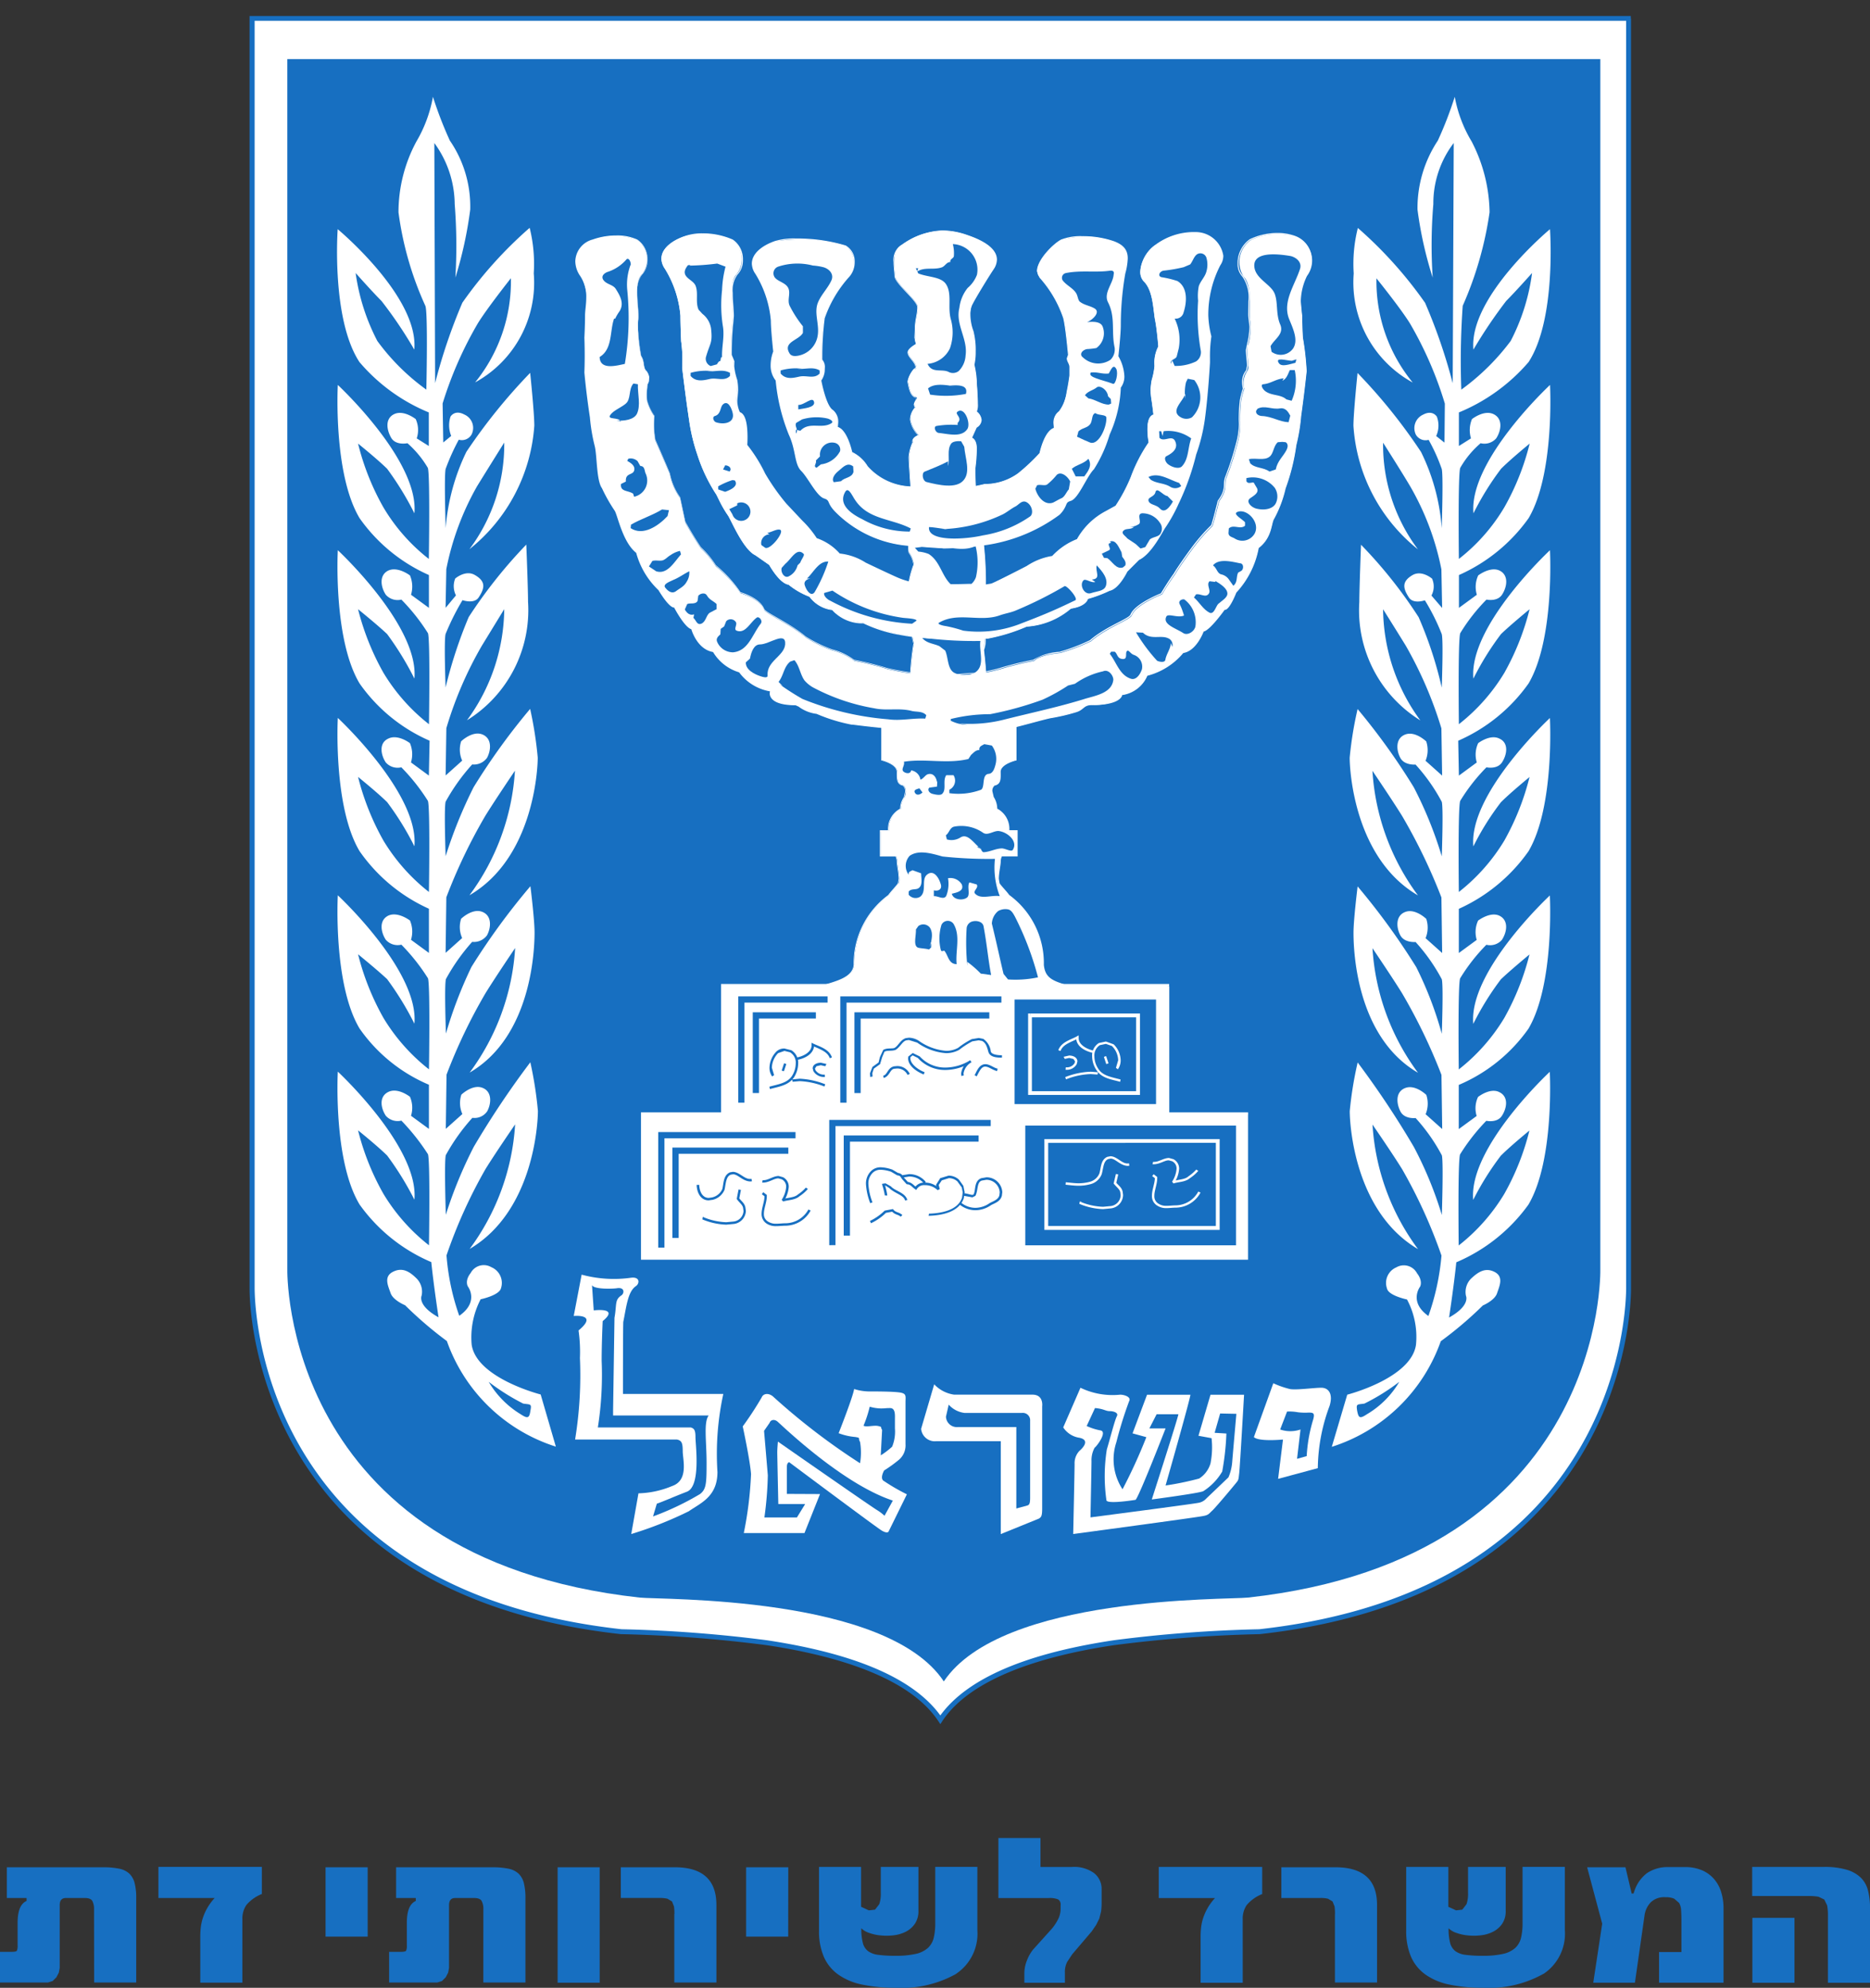 <svg xmlns="http://www.w3.org/2000/svg" xmlns:xlink="http://www.w3.org/1999/xlink" width="83.573" height="88.845" viewBox="0 0 83.573 88.845">
  <rect x="0" y="0" width="83.573" height="88.845" fill="#333333" stroke="none"/>
  <defs>
    <clipPath id="clip-path">
      <rect id="Rectangle_6619" data-name="Rectangle 6619" width="63.81" height="77.687" fill="none"/>
    </clipPath>
  </defs>
  <g id="המשרד_לשירותי_דת" data-name="המשרד לשירותי דת" style="mix-blend-mode: multiply;isolation: isolate">
    <g id="g20" transform="translate(10.124 0)">
      <g id="Group_12397" data-name="Group 12397">
        <g id="Group_12396" data-name="Group 12396" clip-path="url(#clip-path)">
          <g id="g22" transform="translate(1.038 0.717)">
            <g id="g28" transform="translate(0.108 0.107)">
              <path id="path30" d="M367.974,449.4v56.712s.324,13.528-16.5,15.394c-1.018.108-11.563-.108-14.261,3.934-2.7-4.042-13.244-3.825-14.262-3.934-16.819-1.866-16.5-15.394-16.5-15.394V449.4Z" transform="translate(-306.459 -449.403)" fill="#fff" fill-rule="evenodd"/>
            </g>
            <g id="g32">
              <path id="path34" d="M367.979,449.408h.107v56.712h-.107l.107,0v.058c.009.948-.324,13.644-16.592,15.445a60.889,60.889,0,0,0-6.5.491c-3.091.46-6.38,1.426-7.686,3.395l-.089.136-.091-.136c-1.307-1.969-4.6-2.934-7.687-3.395a60.877,60.877,0,0,0-6.5-.491c-16.269-1.8-16.6-14.5-16.594-15.445v-.058l.107,0h-.107V449.3h61.73v.107h-.107v.107H306.574v56.607h0l0,.053c.011.918.276,13.438,16.4,15.23a60.57,60.57,0,0,1,6.5.493c3.109.47,6.443,1.415,7.835,3.488l-.089.06-.091-.06c1.392-2.073,4.726-3.019,7.834-3.488a60.575,60.575,0,0,1,6.506-.493c16.122-1.792,16.39-14.31,16.4-15.23v-.053h0V449.408h.107v0Z" transform="translate(-306.356 -449.301)" fill="#176fc1"/>
            </g>
            <g id="g36" transform="translate(1.682 1.927)">
              <path id="path38" d="M366.631,451.131v54.091s.309,12.9-15.741,14.669c-.956.107-11.024-.109-13.6,3.748-2.561-3.857-12.628-3.641-13.6-3.748-16.033-1.773-15.739-14.669-15.739-14.669V451.131Z" transform="translate(-307.954 -451.131)" fill="#176fc1" fill-rule="evenodd"/>
            </g>
            <path id="path40" d="M346.272,490.493H326.461v5.737h19.811Z" transform="translate(-305.292 -447.121)" fill="#fff" fill-rule="evenodd"/>
            <g id="g42" transform="translate(21.062 43.263)">
              <path id="path44" d="M346.278,490.5v.107h-19.7v5.522h19.6V490.5h.107v0h.107v5.846H326.359V490.39h20.027v.107Z" transform="translate(-326.359 -490.39)" fill="#fff"/>
            </g>
            <path id="path46" d="M345.141,491.049h-6.322v4.674h6.322Z" transform="translate(-304.638 -447.092)" fill="#176fc1" fill-rule="evenodd"/>
            <g id="g48" transform="translate(34.791 44.582)">
              <path id="path50" d="M339.482,491.727v-.085h4.911v3.639h-5v-3.639h.084v.085h.085v3.386h4.656v-3.3h-4.741v-.085h0Z" transform="translate(-339.398 -491.642)" fill="#fff"/>
            </g>
            <g id="g52" transform="translate(23.22 45.89)">
              <path id="path54" d="M329.431,494.523l.336-.032a3.527,3.527,0,0,1,1.141.25l-.036.1a3.386,3.386,0,0,0-1.106-.241l-.316.028Zm.156-.972c.31-.042.717-.238.71-.56v-.017l0-.09.079.039c.284.137.705.241.832.618l-.1.033c-.093-.3-.472-.414-.774-.554l.022-.049h.054v.021c-.006.423-.475.618-.8.667Zm-.418.285-.108.324-.1-.034.107-.324Zm-.76,1.013c.395-.111.806-.158,1.018-.488a1.079,1.079,0,0,0,.163-.555.534.534,0,0,0-.254-.495h0l-.251-.062-.284.1a.979.979,0,0,0-.278.651l.1.33-.087.062a.658.658,0,0,1-.12-.392,1.073,1.073,0,0,1,.311-.725.5.5,0,0,1,.359-.133l.307.077-.028.047.026-.048a.643.643,0,0,1,.307.59,1.179,1.179,0,0,1-.18.613c-.252.381-.7.424-1.079.533Zm2.483-.436a.552.552,0,0,1-.513-.26l-.033-.124c.007-.18.2-.252.369-.252l.247.057-.052.1-.2-.045-.192.044-.068.1.021.075a.445.445,0,0,0,.416.2Z" transform="translate(-328.409 -492.885)" fill="#176fc1"/>
            </g>
            <g id="g56" transform="translate(21.832 43.817)">
              <path id="path58" d="M327.739,495.236v-3.609h2.821v.278h-2.544v3.331Zm-.648.431v-4.751h3.993v.278h-3.716v4.473Z" transform="translate(-327.091 -490.916)" fill="#176fc1"/>
            </g>
            <path id="path60" d="M349.982,495.942H323.064v6.37h26.918Z" transform="translate(-305.472 -446.833)" fill="#fff" fill-rule="evenodd"/>
            <g id="g62" transform="translate(17.484 49.002)">
              <path id="path64" d="M349.987,495.947v.107H323.178v6.155h26.7v-6.263h.107v0h.107v6.479H322.961V495.84h27.134v.107Z" transform="translate(-322.961 -495.84)" fill="#fff"/>
            </g>
            <path id="path66" d="M348.692,496.4h-9.419v5.352h9.419Z" transform="translate(-304.614 -446.809)" fill="#176fc1" fill-rule="evenodd"/>
            <g id="g68" transform="translate(36.46 50.958)">
              <path id="path70" d="M344.92,498.506l.139.107.02.016v.054c0,.268-.132.557-.128.789a.379.379,0,0,0,.195.357h0a.617.617,0,0,0,.353.089c.13,0,.268-.02.4-.02a1.168,1.168,0,0,0,1.015-.617l.1.045A1.274,1.274,0,0,1,345.9,500c-.126,0-.264.02-.4.02a.713.713,0,0,1-.412-.106l.029-.044-.028.045a.494.494,0,0,1-.247-.449c0-.265.132-.554.131-.789v-.024l.054,0-.034.043-.139-.107Zm-.025-.552.055,0c.206,0,.415-.171.655-.175l.2.055a.469.469,0,0,1,.253.432,1.347,1.347,0,0,1-.218.631l-.046-.028-.016-.051c.26-.08.544-.072.7-.221h0a1.83,1.83,0,0,0,.345-.3l.091.059a1.819,1.819,0,0,1-.363.319l-.036-.041.036.039c-.212.188-.513.168-.745.245l-.062-.08a1.247,1.247,0,0,0,.2-.575.359.359,0,0,0-.2-.338l-.151-.041c-.183,0-.4.171-.655.175l-.071,0Zm-1.558.56-.093.4-.052-.012.042-.034c.1.131.264.226.3.426l-.052.008.052-.012.018.148a.613.613,0,0,1-.538.594l-.354.033a2.968,2.968,0,0,1-1.061-.235l.018-.1h.062v.107h-.062v-.054l.02-.049a2.883,2.883,0,0,0,1.023.227l.334-.032a.5.5,0,0,0,.45-.487l-.015-.124v0h0c-.021-.139-.164-.23-.282-.378l-.015-.019.1-.426Zm-2.345.351c.2.017.38.045.577.045a1.9,1.9,0,0,0,.47-.059l.014.052-.016-.052a.639.639,0,0,0,.456-.377h0c.078-.246.051-.611.355-.745l.143-.028c.3.012.5.333.768.324l.058-.006.017.106-.075.007c-.339-.01-.553-.336-.768-.324l-.1.021c-.219.082-.215.395-.293.675l-.051-.016.052.013a.731.731,0,0,1-.531.456h0a1.938,1.938,0,0,1-.5.063c-.206,0-.394-.028-.585-.045Z" transform="translate(-340.983 -497.698)" fill="#fff"/>
            </g>
            <g id="g72" transform="translate(27.541 51.457)">
              <path id="path74" d="M334.081,498.533l.358-.057a.957.957,0,0,1,.748.351l-.083.07a.844.844,0,0,0-.664-.313l-.325.053Zm1.247,1.71c.568-.015,1.3-.159,1.477-.719l.051.018-.053-.013.032-.235-.044-.226.049-.022-.043.033-.2-.277.044-.033-.037.04a.57.57,0,0,0-.387-.153l-.318.1,0,0h0l-.137.205.049.187-.1.044a.8.8,0,0,0-.571-.223.383.383,0,0,0-.352.167l-.028.048-.046-.03c-.139-.092-.2-.214-.361-.225h-.021l-.153-.169.041-.037-.039.038c-.144-.148-.089-.2-.262-.231h-.012l-.271-.16.027-.046-.016.051a1.623,1.623,0,0,0-.47-.094.493.493,0,0,0-.371.143.671.671,0,0,0-.187.5,2.721,2.721,0,0,0,.183.815l-.1.035a2.778,2.778,0,0,1-.19-.85.777.777,0,0,1,.22-.578.6.6,0,0,1,.446-.175,1.682,1.682,0,0,1,.5.1l.006,0,.267.157-.028.046.008-.054c.226.034.221.165.324.262h0l.14.156-.041.037,0-.054c.215.019.3.176.411.239l-.028.045-.047-.027a.489.489,0,0,1,.444-.221.843.843,0,0,1,.667.287l-.1.045-.06-.233.19-.3.027.046-.028-.045.376-.114a.685.685,0,0,1,.461.181l0,0,.2.281,0,.005v.006l.054.267-.035.258v.006c-.22.642-1,.775-1.576.792Zm-2.638.326a2.423,2.423,0,0,0,.649-.454l.01-.008.337-.064.033-.005.019.025c.1.134.246.1.4.242l-.077.076c-.095-.105-.259-.076-.4-.252l.041-.034.012.054-.324.061-.012-.053.035.041a2.42,2.42,0,0,1-.678.473Zm.659-1.142,0-.028a3.034,3.034,0,0,0-.11-.434l-.009-.052.051-.012.105-.013.239.135h0v0c.19.216.635.268.735.607l-.1.028c-.053-.247-.468-.317-.71-.562l.039-.037-.038.038-.162-.105-.082.012-.012-.054.054-.009a2.694,2.694,0,0,1,.111.454l0,.04Zm3.523-.095c.148,0,.319.075.4.072l.042-.014c.117-.176.008-.61.356-.733l.015.051-.017-.051.226-.038a.7.7,0,0,1,.71.668l-.019.158c-.074.267-.332.333-.489.42l-.025-.047.029.045a1.239,1.239,0,0,1-.7.227,1.136,1.136,0,0,1-.693-.245l.066-.086a1.015,1.015,0,0,0,.627.224,1.131,1.131,0,0,0,.636-.209h0l0,0c.182-.1.387-.156.437-.352l.015-.132a.594.594,0,0,0-.6-.56l-.191.033h0c-.24.061-.163.428-.294.684l-.136.067-.4-.072Z" transform="translate(-332.513 -498.172)" fill="#176fc1"/>
            </g>
            <g id="g76" transform="translate(25.902 43.817)">
              <path id="path78" d="M331.6,501.606v-4.474h6.028v.277h-5.75v4.2Zm-.648.431v-5.6h7.216v.277h-6.938v5.32Zm1.126-6.8v-3.609h6.028v.277h-5.75v3.332Zm-.632.431v-4.751h7.2v.278h-6.922v4.473Z" transform="translate(-330.956 -490.916)" fill="#176fc1"/>
            </g>
            <g id="g80" transform="translate(35.514 50.196)">
              <path id="path82" d="M340.17,497.059v-.085h7.747v4.057h-7.833v-4.057h.085v.085h.085v3.8h7.493v-3.717H340.17v-.085h0Z" transform="translate(-340.085 -496.974)" fill="#fff"/>
            </g>
            <g id="g84" transform="translate(27.718 45.662)">
              <path id="path86" d="M335.086,494.314c-.31-.121-.7-.38-.7-.723l.007-.077h0l.2-.16.311.152-.041.035.04-.037a1.525,1.525,0,0,0,1.158.5,2.124,2.124,0,0,0,1.1-.327l.06.09a.692.692,0,0,0-.359.507l.011.083-.106.024-.012-.107a.789.789,0,0,1,.4-.595l.032.043.028.045a2.226,2.226,0,0,1-1.16.345,1.635,1.635,0,0,1-1.237-.539h0l-.231-.114-.094.076-.054-.013.054.009-.005.057c-.007.249.342.515.635.623Zm-1.815.053c.189-.033.19-.345.482-.417h0l.13-.012a.612.612,0,0,1,.578.351l-.1.044a.506.506,0,0,0-.479-.287l-.111.011-.008-.054.009.054c-.2.021-.2.323-.474.414Zm5.091-.205c-.22-.054-.374-.2-.527-.2-.18-.008-.275.237-.385.436l-.093-.055c.1-.172.194-.48.478-.49.216.005.369.164.552.2Zm-5.669.263-.012-.164.111-.286.277-.2.032.044-.036-.04.06-.242.148-.319.028.045-.031-.045c.173-.105.41-.041.517-.095l.021.047-.027-.046c.164-.087.258-.359.506-.436l.139-.018a.857.857,0,0,1,.429.132h0a2.437,2.437,0,0,0,1.23.455,1.11,1.11,0,0,0,.536-.133l.026.046-.027-.046a3.586,3.586,0,0,1,.611-.391h0l.313-.051.2.039h0v0a.789.789,0,0,1,.336.557h0c.022.132.272.178.5.176v.107c-.232,0-.535-.017-.606-.256l.052-.013-.052.014c-.062-.219-.107-.4-.283-.492l.025-.047-.021.048-.157-.028-.284.046-.014-.052.017.051a3.731,3.731,0,0,0-.592.383h0a1.216,1.216,0,0,1-.587.145,2.518,2.518,0,0,1-1.288-.472l.029-.045-.028.046-.372-.116-.11.014c-.181.044-.274.3-.482.426h0c-.168.068-.394.011-.5.088h0l-.1.237-.095.315h0l-.279.2-.066.2.01.152Z" transform="translate(-332.681 -492.668)" fill="#176fc1"/>
            </g>
            <g id="g88" transform="translate(36.134 45.56)">
              <path id="path90" d="M342.429,494.322l-.3-.022a3.259,3.259,0,0,0-1.108.236l-.037-.1a3.367,3.367,0,0,1,1.145-.241l.317.024Zm-.156-.957c-.325-.062-.794-.258-.8-.682v-.019h.054l.026.048c-.292.157-.672.252-.778.557l-.1-.037c.141-.375.562-.465.827-.615l.084-.047,0,.1v.015c-.007.324.4.519.713.578Zm.54.132.106.323-.1.035-.106-.324Zm.625,1.149c-.377-.108-.828-.151-1.063-.534l.046-.028-.045.032a1.123,1.123,0,0,1-.189-.615.646.646,0,0,1,.3-.588h0l0,0,.317-.068.343.125-.038.038.038-.039a1.028,1.028,0,0,1,.315.717.687.687,0,0,1-.123.4l-.088-.062.1-.341a.929.929,0,0,0-.281-.638h0l-.268-.094-.272.058-.022-.048.026.045a.542.542,0,0,0-.246.5,1.02,1.02,0,0,0,.171.554h0v0c.2.326.608.376,1,.484ZM341.008,494h.035a.4.4,0,0,0,.358-.186h0l.022-.081-.072-.108-.191-.045-.195.043-.052-.095.246-.056c.172,0,.363.076.371.261l-.034.128-.048-.023.049.022a.5.5,0,0,1-.457.248H341Z" transform="translate(-340.674 -492.571)" fill="#fff"/>
            </g>
            <g id="g92" transform="translate(19.975 51.657)">
              <path id="path94" d="M328.3,499.273l.138.107.022.016v.054c0,.27-.133.558-.131.789a.384.384,0,0,0,.2.357h0a.642.642,0,0,0,.359.087c.132,0,.271-.02.4-.02a1.18,1.18,0,0,0,1.031-.616l.1.046a1.293,1.293,0,0,1-1.129.679c-.118,0-.257.018-.4.018a.745.745,0,0,1-.418-.1l.029-.045-.028.045a.5.5,0,0,1-.247-.448c0-.265.133-.553.13-.789v-.024l.054,0-.032.042-.14-.107Zm-.028-.536h.038c.214.005.427-.182.676-.188l.2.056-.026.046.026-.046a.468.468,0,0,1,.254.431,1.321,1.321,0,0,1-.218.631l-.046-.027-.016-.052c.26-.079.543-.069.7-.22h0a1.665,1.665,0,0,0,.344-.3l.091.061a1.711,1.711,0,0,1-.364.318l-.036-.041.037.04c-.211.189-.512.169-.743.244l-.064-.079a1.217,1.217,0,0,0,.2-.576.362.362,0,0,0-.2-.338h0l-.148-.041c-.187-.005-.407.184-.676.189l-.048,0Zm-.969.434-.078.4-.053-.011.045-.03c.079.126.246.222.285.422l-.054.009.053-.014.023.164a.611.611,0,0,1-.527.581l-.353.033a3,3,0,0,1-1.063-.235l.018-.105h.047v.107H325.6v-.054l.02-.051a2.89,2.89,0,0,0,1.026.229l.333-.031a.5.5,0,0,0,.44-.475l-.02-.136v0h0c-.023-.14-.165-.23-.271-.382l-.012-.019.081-.421Zm-1.865-.227c.016.336.166.586.429.585l.136-.019h0a.656.656,0,0,0,.469-.379l.051.016-.053-.013c.064-.231.034-.613.341-.747h0l.134-.023c.3.011.508.327.772.318l.061,0,.017.106-.078.005c-.339-.009-.555-.33-.772-.318l-.1.017-.018-.049.021.049c-.219.08-.217.409-.277.672h0v0a.762.762,0,0,1-.55.454l-.011-.054.014.052-.164.023c-.347,0-.524-.33-.536-.689Z" transform="translate(-325.327 -498.362)" fill="#176fc1"/>
            </g>
            <g id="g96" transform="translate(18.256 49.881)">
              <path id="path98" d="M324.326,501.409v-4.04h5.181v.277h-4.9v3.763Zm-.632.432v-5.166h6.135v.278h-5.858v4.888Z" transform="translate(-323.694 -496.675)" fill="#176fc1"/>
            </g>
            <g id="g100" transform="translate(25.517 9.596)">
              <path id="path102" d="M338.114,479.233a4.55,4.55,0,0,0,.278,1.389l.924-.046v1.5s-.709.155-.709.539,0,.524-.263.585c0,0-.215.156-.046.54a.986.986,0,0,1,.154.525,1,1,0,0,1,.541.971h.368v1.127h-.694a.587.587,0,0,0-.06.261c0,.172-.156.8-.046.973s.323.371.432.525a3.754,3.754,0,0,1,1.541,3.113c.062.588.385.743,1.187.958H330.59c.695-.215,1.433-.371,1.5-.958a3.79,3.79,0,0,1,1.543-3.113c.107-.155.322-.371.431-.525s-.046-.8-.046-.973a.572.572,0,0,0-.062-.261h-.693v-1.127h.371a1,1,0,0,1,.538-.971.923.923,0,0,1,.171-.525c.154-.384-.063-.54-.063-.54-.261-.061-.261-.215-.261-.585s-.695-.539-.695-.539v-1.5l.91.046a9.658,9.658,0,0,0,.371-2.3,13.166,13.166,0,0,1,.154-1.45,10.028,10.028,0,0,1-.261-2.144,3.866,3.866,0,0,1,.261-1.39,1.2,1.2,0,0,0-.215-.538c-.092-.155.168-1.5.107-2.408s-.107-1.6-.107-1.867a1.953,1.953,0,0,1,.168-.646c-.061-.217.263-.324.263-.324a1.287,1.287,0,0,1-.371-.695.828.828,0,0,1,.217-.54c-.171-.216.216-.431,0-.478s-.278-.433-.324-.648.261-.586.261-.586.171,0,.063-.216-.324-.37-.324-.54c0-.154.371-.369.371-.369-.11-.156-.046-.433-.046-.741,0-.324.107-.6.107-.91s-1.017-1.08-1.017-1.4-.215-1.126.322-1.387a3,3,0,0,1,2.884-.433c1.6.54,1.388,1.188,1.187,1.5-.217.323-.816,1.3-.972,1.619a1.786,1.786,0,0,0,.064,1.172,3.677,3.677,0,0,1,.045,1.5,3.848,3.848,0,0,1,.107.756,5.519,5.519,0,0,1,0,1.342.526.526,0,0,1,.216.37.4.4,0,0,1-.216.324l-.217.478s.217.046.217.478a7.091,7.091,0,0,1-.061.864,10.159,10.159,0,0,0,.17,2.035,14.793,14.793,0,0,1,.26,3.964,12.894,12.894,0,0,1-.043,2.143s.105.85.105,1.327Z" transform="translate(-330.59 -458.415)" fill="#fff" fill-rule="evenodd"/>
            </g>
            <g id="g104" transform="translate(25.51 9.573)">
              <path id="path106" d="M338.114,479.234l.023,0c.039.315.084.655.133.917a1.211,1.211,0,0,0,.128.452l-.006.022,0-.023.95-.047v1.539l-.019,0s-.7.161-.69.516,0,.546-.28.609l-.006-.023.015.02a.3.3,0,0,0-.1.248l.062.262-.021.009.018-.014a1,1,0,0,1,.16.539h-.024l.008-.022a1.021,1.021,0,0,1,.555.993h-.022v-.022h.393v1.172h-.718v-.023l.021.013a.512.512,0,0,0-.058.248c0,.133-.085.511-.085.763l.034.2c.105.152.321.366.432.523a3.774,3.774,0,0,1,1.546,3.127c.062.574.367.718,1.17.936l-.005.045H330.59l-.006-.045c.7-.214,1.424-.373,1.479-.937a3.807,3.807,0,0,1,1.544-3.123h0v0c.111-.157.325-.372.431-.523l.02.013-.02-.013.036-.2c0-.254-.085-.631-.085-.763a.534.534,0,0,0-.059-.248l.02-.013v.023h-.716v-1.172h.394v.022H333.6a1.025,1.025,0,0,1,.554-.993l.008.022h-.022a.944.944,0,0,1,.174-.539l.019.014-.023-.008.055-.248a.324.324,0,0,0-.107-.263l.013-.02,0,.023c-.277-.064-.282-.243-.28-.609s-.676-.516-.676-.518l-.018,0v-1.539l.933.047v.023l-.005-.022a.837.837,0,0,0,.106-.324,16.9,16.9,0,0,0,.247-1.951,13.254,13.254,0,0,1,.154-1.454l.022,0-.018.013a9.826,9.826,0,0,1-.266-2.155l-.008-.181a4.591,4.591,0,0,1,.271-1.21,1.184,1.184,0,0,0-.212-.528l-.024-.158c0-.358.138-1.228.138-1.954l-.009-.3c-.046-.91-.109-1.6-.109-1.869a1.983,1.983,0,0,1,.173-.656l.02.011-.021.005-.008-.059c.005-.205.285-.291.285-.294l.007.023-.017.016a1.3,1.3,0,0,1-.376-.711.842.842,0,0,1,.221-.555l.018.015-.019.015-.05-.136c0-.133.118-.252.112-.3l-.049-.034h0c-.238-.074-.292-.452-.339-.666l-.005-.051a1.212,1.212,0,0,1,.272-.555l.007-.008h.009l.076-.071-.035-.112c-.1-.211-.32-.361-.324-.551s.38-.384.38-.389l.013.02-.02.013-.067-.3c0-.135.017-.291.017-.453,0-.33.109-.606.109-.91s-1.01-1.056-1.018-1.4c0-.14-.042-.379-.042-.624a.791.791,0,0,1,.379-.783,3.4,3.4,0,0,1,1.793-.632,3.478,3.478,0,0,1,1.108.2c1.062.357,1.34.768,1.34,1.106a.79.79,0,0,1-.141.425c-.217.322-.818,1.3-.971,1.616a.965.965,0,0,0-.074.406,2.166,2.166,0,0,0,.138.748,3.417,3.417,0,0,1,.1.911,2.626,2.626,0,0,1-.058.6l-.022-.006.022-.005a3.976,3.976,0,0,1,.109.761c0,.214.046.663.046.991a.837.837,0,0,1-.051.364l-.02-.013.014-.019a.547.547,0,0,1,.225.389.42.42,0,0,1-.228.345l-.01-.021.021.01-.217.478-.021-.009.006-.022c.006,0,.236.06.235.5a6.876,6.876,0,0,1-.063.867l-.022,0h.022v.161a10.29,10.29,0,0,0,.169,1.87,15.991,15.991,0,0,1,.3,2.985c0,.329-.013.658-.042.984l-.008.275c0,.385.034.907.034,1.3a1.288,1.288,0,0,1-.074.577l-.018-.014.022,0s.106.85.106,1.33h-.023l.023,0,.14.756-.023,0-.022,0-.14-.758v0c0-.474-.106-1.323-.106-1.325v-.008l0-.006a1.3,1.3,0,0,0,.066-.551c0-.4-.034-.915-.034-1.3l.008-.278c.028-.324.041-.654.041-.981a16.118,16.118,0,0,0-.3-2.977,10.073,10.073,0,0,1-.173-1.878v-.163h0a7.022,7.022,0,0,0,.061-.86c0-.424-.2-.453-.2-.455l-.028-.006.233-.512.006,0a.385.385,0,0,0,.2-.3.517.517,0,0,0-.206-.352l-.019-.013.013-.019a.83.83,0,0,0,.044-.338c0-.323-.048-.772-.048-.991a3.843,3.843,0,0,0-.106-.75v-.012a2.561,2.561,0,0,0,.056-.589,3.331,3.331,0,0,0-.1-.894,2.236,2.236,0,0,1-.14-.764.979.979,0,0,1,.079-.426c.156-.326.756-1.3.974-1.622a.739.739,0,0,0,.133-.4c0-.307-.252-.7-1.31-1.061a2.923,2.923,0,0,0-2.864.43.745.745,0,0,0-.354.743c0,.241.042.478.042.624-.008.3,1.009,1.057,1.017,1.4,0,.314-.107.592-.107.91,0,.165-.017.321-.017.453l.059.274.015.021-.021.014-.36.349c0,.151.208.309.321.53l.039.133-.121.117v-.023l.019.015a1.189,1.189,0,0,0-.262.525l0,.042c.044.217.114.58.307.63l-.005.022,0-.022.086.079-.113.3.04.107.012.017-.015.014a.8.8,0,0,0-.207.523,1.276,1.276,0,0,0,.362.678l.026.026-.035.012s-.26.094-.255.25l.007.046,0,.008,0,.008a1.912,1.912,0,0,0-.166.636c0,.261.062.956.107,1.866l.009.307c0,.731-.137,1.6-.137,1.954l.017.135a1.233,1.233,0,0,1,.219.551,4.854,4.854,0,0,0-.27,1.21l.006.177a10.167,10.167,0,0,0,.259,2.132l.006.009,0,.008a12.725,12.725,0,0,0-.154,1.447c0,.134-.055.7-.128,1.233-.037.267-.078.529-.12.729s-.074.327-.139.358h0l-.889-.045v1.472h-.024l.006-.022s.7.146.713.561c0,.376,0,.5.243.564h0l0,0a.372.372,0,0,1,.125.3l-.056.265,0,0,0,0a.9.9,0,0,0-.164.511v.015l-.015.006a.973.973,0,0,0-.524.95v.023h-.369v1.08h.682l.006.012a.616.616,0,0,1,.066.273c0,.12.083.5.083.763l-.041.222h0c-.111.157-.325.374-.432.525l-.018-.013.019.01a3.786,3.786,0,0,0-1.538,3.105c-.069.611-.821.762-1.513.977l-.006-.021v-.024h11.132v.024l-.006.022c-.8-.214-1.142-.379-1.2-.977a3.737,3.737,0,0,0-1.538-3.1c-.105-.152-.321-.369-.432-.525l-.042-.222c0-.26.086-.643.084-.763a.573.573,0,0,1,.064-.272l.006-.013h.685v-1.08h-.37v-.023a.976.976,0,0,0-.526-.95l-.014-.006v-.015a1,1,0,0,0-.149-.513h0l-.066-.282a.349.349,0,0,1,.121-.286l0,0h0c.247-.061.242-.189.244-.564.011-.415.729-.559.728-.561l.005.022h-.022V480.6l-.905.045h0c-.074-.037-.106-.22-.16-.486s-.095-.6-.133-.921Z" transform="translate(-330.584 -458.393)" fill="#fff"/>
            </g>
            <g id="g108" transform="translate(29.771 10.194)">
              <path id="path110" d="M334.678,460.216c.339-.231.756-.06,1.126-.2.139-.062.2-.232.368-.232-.031-.139.14-.155.155-.263a1.616,1.616,0,0,0-.046-.539,1.144,1.144,0,0,1,1.078,1.373,1.44,1.44,0,0,1-.414.586,1.737,1.737,0,0,0-.371.893c-.185.741.386,1.39.277,2.129a1.062,1.062,0,0,1-.309.695.423.423,0,0,1-.462.031c-.309-.139-.739.077-.927-.355a1.211,1.211,0,0,0,1-.695,2.172,2.172,0,0,0,.031-1.327c-.138-.554.078-1.155-.231-1.572-.245-.309-.8-.277-1.217-.448l-.109-.231h.109Z" transform="translate(-334.631 -458.983)" fill="#176fc1" fill-rule="evenodd"/>
            </g>
            <g id="g112" transform="translate(30.312 16.481)">
              <path id="path114" d="M336.1,464.991c.293-.015.863-.077.738.371a4.7,4.7,0,0,1-1.6.031l-.092-.277c.308-.263.863-.139,1.28-.078Z" transform="translate(-335.144 -464.954)" fill="#176fc1" fill-rule="evenodd"/>
            </g>
            <g id="g116" transform="translate(30.617 17.637)">
              <path id="path118" d="M336.454,466.6c.233-.232-.138-.385-.015-.494.322-.262.615.525.446.771-.263.386-.832.217-1.278.171-.139-.016-.247-.262-.11-.309a3.915,3.915,0,0,1,.956-.046V466.6" transform="translate(-335.434 -466.052)" fill="#176fc1" fill-rule="evenodd"/>
            </g>
            <g id="g120" transform="translate(30.077 18.997)">
              <path id="path122" d="M336.051,468.458c.092-.339-.061-.71.139-1,.076-.107.307-.123.446-.107l.139.245c.046.525.293,1.127-.031,1.5-.324.386-1.1.217-1.65.078-.185-.046-.231-.4-.094-.462.338-.14.709-.279,1.05-.462Z" transform="translate(-334.921 -467.343)" fill="#176fc1" fill-rule="evenodd"/>
            </g>
            <g id="g124" transform="translate(29.725 23.676)">
              <path id="path126" d="M334.834,471.847c.847-.232,1.7.309,2.466-.046a2.994,2.994,0,0,1,.016,1.389.72.72,0,0,1-1.048.385c-.478-.369-.524-1.079-1.063-1.419a1.553,1.553,0,0,0-.463-.108l-.155-.168.247-.032" transform="translate(-334.587 -471.787)" fill="#176fc1" fill-rule="evenodd"/>
            </g>
            <g id="g128" transform="translate(30.034 27.762)">
              <path id="path130" d="M335.1,475.714a17.664,17.664,0,0,0,2.4.123c-.077.462.246,1.141-.278,1.434a.987.987,0,0,1-.832.016c-.371-.139-.31-.663-.462-1.018l-.263-.2c-.263-.123-.6-.123-.787-.4l.217.046" transform="translate(-334.88 -475.668)" fill="#176fc1" fill-rule="evenodd"/>
            </g>
            <g id="g132" transform="translate(29.175 32.544)">
              <path id="path134" d="M337.913,481.536c.2-.016.264-.262.309-.432a1,1,0,0,0-.168-.833l-.339-.062c-.092.062-.247.093-.217.261-.17,0-.261.125-.371.217l-.122.185c-.971.232-1.927-.032-2.883.123.061.17-.169.355.016.462.062.046.277.108.309-.077a.492.492,0,0,1,.416.416c.14-.046.216-.215.339-.245.232-.063.371.138.4.355l.015-.047-.015.247-.34.045c-.107.094,0,.247.14.278.17.046.384.078.446-.015.185-.2,0-.571.168-.818h.325a.452.452,0,0,1-.185.649v.154a2.907,2.907,0,0,0,1.418-.154c.185-.124.015-.679.338-.71" transform="translate(-334.064 -480.209)" fill="#176fc1" fill-rule="evenodd"/>
            </g>
            <g id="g136" transform="translate(29.707 34.518)">
              <path id="path138" d="M334.789,482.084c-.094.032-.278.062-.2.2.094.155.263.061.34-.015l-.139-.185" transform="translate(-334.57 -482.084)" fill="#176fc1" fill-rule="evenodd"/>
            </g>
            <g id="g140" transform="translate(31.113 36.188)">
              <path id="path142" d="M337.293,484.622c.185-.045.185.247.308.232.278-.016.54-.169.817-.169.172.016.417.169.478.061.232-.371-.215-.771-.6-.833-.232-.047-.509.216-.724.078a1.7,1.7,0,0,0-1.3-.279c-.2.048-.215.279-.371.386l.046.185a.746.746,0,0,0,.617-.093c.339-.2.617.324.94.539Z" transform="translate(-335.905 -483.67)" fill="#176fc1" fill-rule="evenodd"/>
            </g>
            <g id="g144" transform="translate(29.318 37.376)">
              <path id="path146" d="M334.331,485.8c-.032-.138.107-.154.169-.2l.386.139c0,.217.092.556-.139.679-.124.062-.31,0-.417.139v.138a.392.392,0,0,0,.509.094c.324-.246.03-.786.324-1,.277-.216.508.123.6.433.076.246-.123.324-.308.278v.261c.185-.016.447.185.555-.016a1.463,1.463,0,0,0,.078-.786.593.593,0,0,1,.616.277c.11.293-.2.355-.446.417.078.309.57.309.71.139.106-.155-.032-.478.077-.647l.323.092c.109.139-.171.293-.078.4.247.293.741.061,1.111.123a3.556,3.556,0,0,1-.215-1.666,19.354,19.354,0,0,1-2.346-.107c-.492-.139-1.063-.308-1.463-.032a.661.661,0,0,0-.046.849" transform="translate(-334.2 -484.799)" fill="#176fc1" fill-rule="evenodd"/>
            </g>
            <g id="g148" transform="translate(29.738 40.602)">
              <path id="path150" d="M335.265,488.889c.046-.293.17-.618-.015-.894a.372.372,0,0,0-.509-.062l-.109.154c.015.293-.138.741.109.816.138.033.322.033.478.078l.092-.092c.016-.293-.031-.293-.046,0" transform="translate(-334.599 -487.862)" fill="#176fc1" fill-rule="evenodd"/>
            </g>
            <g id="g152" transform="translate(30.822 40.443)">
              <path id="path154" d="M335.689,489a2.088,2.088,0,0,1,.031-1.111.312.312,0,0,1,.539-.045c.324.54.078,1.2.14,1.8-.356,0-.371-.37-.541-.587-.045-.046-.138.078-.169-.061" transform="translate(-335.629 -487.712)" fill="#176fc1" fill-rule="evenodd"/>
            </g>
            <g id="g156" transform="translate(32.012 40.451)">
              <path id="path158" d="M336.816,489.713a10.219,10.219,0,0,1-.031-1.666.345.345,0,0,1,.247-.309c.215-.061.477.016.51.217.153.817.2,1.449.338,2.175l-.463-.063a4.681,4.681,0,0,0-.6-.524Z" transform="translate(-336.759 -487.719)" fill="#176fc1" fill-rule="evenodd"/>
            </g>
            <g id="g160" transform="translate(33.16 39.92)">
              <path id="path162" d="M338.131,487.3a.65.65,0,0,1,.446-.078c.153.031.232.185.31.325a13.494,13.494,0,0,1,1.031,2.713,4.917,4.917,0,0,1-1.34.094l-.2-.247c-.137-.556-.307-1.373-.523-2.251a.777.777,0,0,1,.278-.556" transform="translate(-337.85 -487.214)" fill="#176fc1" fill-rule="evenodd"/>
            </g>
            <g id="g164" transform="translate(22.465 9.86)">
              <path id="path166" d="M336.2,472.573a14.377,14.377,0,0,0,1.541-.107,7.332,7.332,0,0,0,3.654-1.389c.417-.432.2-.539.525-.633s.692-1.079,1.017-1.4a6.206,6.206,0,0,0,.693-1.544,5.549,5.549,0,0,0,.494-2.1c.416-.539-.107-1.389-.107-1.389s.107-.97.107-1.388a13.591,13.591,0,0,1,.2-2.313c.183-.74.215-1.173-.525-1.434a3.847,3.847,0,0,0-2.312-.062c-.416.216-1.387,1.234-.956,1.666A5.185,5.185,0,0,1,341.6,462.3c.11.431.217,1.65.217,1.65-.156.217.061.324.061.54v.371s-.169,1.4-.478,1.619c-.323.2-.217.74-.217.74-.43.107-.646,1.126-.646,1.126a8.716,8.716,0,0,1-.97.911,2.58,2.58,0,0,1-1.5.478,9.666,9.666,0,0,1-1.817.277c-.431-.062-1.126-.108-1.5-.17a2.7,2.7,0,0,1-1.926-.911,1.642,1.642,0,0,0-.695-.632s-.216-1.017-.647-1.126c0,0,.107-.539-.215-.756s-.525-1.341-.525-1.341a.862.862,0,0,0,.155-.416c0-.217.046-.279-.11-.494a13.446,13.446,0,0,1,.11-1.867,5.457,5.457,0,0,1,1.063-1.821.915.915,0,0,0-.107-1.4,6.948,6.948,0,0,0-3.146-.2c-.755.261-1.3.8-.862,1.434a4.76,4.76,0,0,1,.693,2.1c0,.417.107,1.389.107,1.389a1.364,1.364,0,0,0,.11,1.28,8.555,8.555,0,0,0,.584,2.421c.324.695.247,1.311.541,1.606.322.322.693,1.125,1.017,1.233s.108.2.539.632a5.176,5.176,0,0,0,3.315,1.5c.54.046,1.34.107,1.558.107Z" transform="translate(-327.692 -458.665)" fill="#fff" fill-rule="evenodd"/>
            </g>
            <g id="g168" transform="translate(22.442 9.836)">
              <path id="path170" d="M336.2,472.574v-.023a13.987,13.987,0,0,0,1.537-.107h0a7.3,7.3,0,0,0,3.641-1.381,1.219,1.219,0,0,0,.292-.437.293.293,0,0,1,.243-.2l.006.021-.006-.021c.3-.095.68-1.068,1.007-1.4a6.228,6.228,0,0,0,.69-1.534,5.569,5.569,0,0,0,.49-2.089v-.007l.006-.006a.794.794,0,0,0,.155-.495,1.953,1.953,0,0,0-.264-.868l0-.007v-.006s.106-.972.106-1.387a13.7,13.7,0,0,1,.2-2.32,2.867,2.867,0,0,0,.111-.665c0-.342-.145-.571-.621-.741a4.266,4.266,0,0,0-1.361-.209,2.317,2.317,0,0,0-.932.147c-.336.171-1.055.9-1.051,1.37l.1.259a5.214,5.214,0,0,1,1.07,1.83c.108.436.216,1.654.216,1.655v.008l0,.007-.05.137c0,.115.115.218.116.388v.373h0s-.161,1.4-.486,1.635h0a.58.58,0,0,0-.222.519l.016.2,0,.021-.022.005c-.405.094-.628,1.108-.629,1.109l0,.006,0,0a8.654,8.654,0,0,1-.975.914l-.011-.019.013.019a2.6,2.6,0,0,1-1.508.482,12.8,12.8,0,0,1-1.706.282l-.117-.005h0c-.43-.061-1.122-.107-1.5-.169a2.735,2.735,0,0,1-1.942-.921,1.631,1.631,0,0,0-.682-.622l-.013,0,0-.013s-.224-1.015-.632-1.109l-.021-.005,0-.022.017-.2a.62.62,0,0,0-.221-.532c-.34-.235-.532-1.355-.535-1.357v-.011l.005-.007a.86.86,0,0,0,.15-.4l.006-.2a.436.436,0,0,0-.111-.285l0-.005v-.007a13.717,13.717,0,0,1,.108-1.873,5.473,5.473,0,0,1,1.071-1.83.94.94,0,0,0,.267-.666.769.769,0,0,0-.37-.7,7.491,7.491,0,0,0-2.213-.306,2.914,2.914,0,0,0-.915.107c-.565.2-1,.55-1,.966a.771.771,0,0,0,.151.435,4.772,4.772,0,0,1,.7,2.11c0,.414.107,1.385.107,1.386v.006l0,.005a1.7,1.7,0,0,0-.114.594,1.023,1.023,0,0,0,.219.663l.005.005v.007a8.5,8.5,0,0,0,.583,2.414c.326.7.253,1.319.536,1.6.326.33.7,1.131,1.008,1.229.34.117.125.216.55.636a5.135,5.135,0,0,0,3.3,1.491h0c.541.046,1.342.107,1.557.107v.045H336.2v-.045h.109v.045c-.219,0-1.019-.061-1.559-.107v0a5.178,5.178,0,0,1-3.329-1.5c-.439-.441-.222-.527-.531-.626-.342-.119-.705-.92-1.027-1.239-.3-.307-.221-.921-.544-1.61a8.564,8.564,0,0,1-.588-2.43h.023l-.019.014a1.067,1.067,0,0,1-.228-.692,1.736,1.736,0,0,1,.117-.611l.021.009-.022,0s-.107-.972-.107-1.392a4.758,4.758,0,0,0-.691-2.085.819.819,0,0,1-.157-.46c0-.451.458-.809,1.033-1.008a2.94,2.94,0,0,1,.929-.113,7.516,7.516,0,0,1,2.233.313.814.814,0,0,1,.4.743.988.988,0,0,1-.281.7,5.414,5.414,0,0,0-1.058,1.809,13.577,13.577,0,0,0-.107,1.862h-.024l.02-.015a.491.491,0,0,1,.119.313l-.007.2a.888.888,0,0,1-.158.43l-.019-.014.023-.005s.206,1.128.515,1.327a.67.67,0,0,1,.241.572l-.017.21-.022-.005.005-.022c.457.122.661,1.141.665,1.143l-.023,0,.007-.021a1.659,1.659,0,0,1,.705.64,2.7,2.7,0,0,0,1.911.9c.369.06,1.063.107,1.5.168l0,.023,0-.023.113.005a12.889,12.889,0,0,0,1.7-.281,2.541,2.541,0,0,0,1.488-.476h0a8.628,8.628,0,0,0,.966-.907l.017.016-.022,0s.207-1.021.663-1.144l.005.023-.022,0-.018-.205a.632.632,0,0,1,.245-.558l.012.019-.013-.019a1.809,1.809,0,0,0,.344-.877c.081-.377.123-.725.123-.725l.023,0h-.023v-.371c0-.146-.115-.244-.117-.388l.059-.164.02.013-.024,0s-.107-1.22-.215-1.648a5.188,5.188,0,0,0-1.057-1.809l-.116-.292c0-.509.728-1.228,1.077-1.411a2.379,2.379,0,0,1,.953-.153,4.283,4.283,0,0,1,1.377.214c.485.169.654.425.651.783a2.908,2.908,0,0,1-.111.677,13.613,13.613,0,0,0-.2,2.308c0,.42-.108,1.391-.108,1.391l-.022,0,.02-.012a1.972,1.972,0,0,1,.27.892.821.821,0,0,1-.165.523l-.017-.015h.023a5.58,5.58,0,0,1-.5,2.108,6.118,6.118,0,0,1-.7,1.548c-.321.317-.682,1.289-1.026,1.411h0c-.159.047-.173.084-.214.175a1.23,1.23,0,0,1-.3.45,7.319,7.319,0,0,1-3.667,1.4l0-.022,0,.022a13.91,13.91,0,0,1-1.545.107v-.022Z" transform="translate(-327.67 -458.643)" fill="#fff"/>
            </g>
            <g id="g172" transform="translate(14.582 9.731)">
              <path id="path174" d="M336.752,480.785a40.207,40.207,0,0,1-4.178-.323,6.7,6.7,0,0,1-1.6-.478,1.669,1.669,0,0,1-.8-.324l-.14-.062c-1.356,0-1.125-.617-1.125-.617a2.14,2.14,0,0,1-1.387-.849,2.021,2.021,0,0,1-1.172-.909c-.725-.11-.971-1.019-.971-1.019-.293-.06-.773-.971-.773-.971-.215.03-.693-.771-.693-.771a3.577,3.577,0,0,1-.986-1.667c-.618-.479-.833-1.712-.972-1.9a7.048,7.048,0,0,1-.556-.987c-.247-.325-.216-1.449-.324-1.883a7.892,7.892,0,0,1-.215-1.279c-.17-1.126-.245-2.006-.245-2.006.03-.755,0-1.557,0-1.557s.03-.556.03-.987a2.685,2.685,0,0,0-.217-1.774,1,1,0,0,1,.54-1.6,2.769,2.769,0,0,1,1.973,0,1.059,1.059,0,0,1,.215,1.527c-.43.433-.091,1.651-.183,2.084a7.489,7.489,0,0,0,.138,1.588c.155.216.078.478.217.649a.489.489,0,0,1,.076.585,2.866,2.866,0,0,0-.031.739,2.211,2.211,0,0,0,.325.7,4.177,4.177,0,0,0,.045,1.08s.4.91.648,1.5a2.724,2.724,0,0,0,.462,1.08l.233,1.1s.368.663.693,1.141a4.419,4.419,0,0,1,.677.817,5.566,5.566,0,0,1,1.1,1.2s.85.231,1.048.724c.078.2,1.141.634,1.867,1.25a5.763,5.763,0,0,0,1.2.585,2.766,2.766,0,0,1,.972.463,14.373,14.373,0,0,1,1.5.371,10.7,10.7,0,0,0,1.233.215,12.582,12.582,0,0,1,1.344.046,10.678,10.678,0,0,0,1.386-.046,6.887,6.887,0,0,0,1.063-.215,14.511,14.511,0,0,1,1.511-.371c.263-.278,1.173-.354,1.173-.354a8.518,8.518,0,0,0,1.372-.526c.709-.616,1.725-.94,1.817-1.155.185-.48,1.357-.941,1.357-.941a10.257,10.257,0,0,1,.572-.879c.232-.4.771-1.126.771-1.126a8.478,8.478,0,0,1,.91-1.05c.108-.339.293-1.1.293-1.1.431-.585.183-.755.355-1.126a12.813,12.813,0,0,0,.476-1.5,3.193,3.193,0,0,0,.109-1.018,7.97,7.97,0,0,1,.046-.865,4.06,4.06,0,0,1,.139-.523.947.947,0,0,1,.137-.8c.139-.171-.106-.972.046-1.189a2.824,2.824,0,0,0,.078-1.048c-.092-.433.138-1.544-.291-1.974a1.208,1.208,0,0,1,.322-1.636,2.726,2.726,0,0,1,1.988-.155,1.143,1.143,0,0,1,.523,1.759,2.7,2.7,0,0,0-.215,1.774c0,.431.032.987.032.987a12.46,12.46,0,0,1,.168,1.5s-.091.895-.246,2.006a8.081,8.081,0,0,1-.215,1.3,9.2,9.2,0,0,1-.478,1.929,5.341,5.341,0,0,1-.51,1.356c-.138.2-.078.834-.694,1.312a4,4,0,0,1-1,1.99s-.306.8-.523.771c0,0-.647.911-.939.971,0,0-.31.864-.909.958a3.106,3.106,0,0,1-1.606,1.017,1.441,1.441,0,0,1-1.125.863s-.03.447-1.341.447c-.4,0-.354.216-.724.323a8.753,8.753,0,0,1-1.125.262c-.325.063-1.6.433-1.973.495-.263.029-1.188.107-2.684.107" transform="translate(-320.205 -458.543)" fill="#fff" fill-rule="evenodd"/>
            </g>
            <g id="g176" transform="translate(14.558 9.708)">
              <path id="path178" d="M336.753,480.786v.023a40.152,40.152,0,0,1-4.181-.324l0-.022,0,.022-.052,0a7.594,7.594,0,0,1-1.564-.482l.008-.021v.022a1.69,1.69,0,0,1-.816-.328l.014-.018-.009.021-.139-.062.008-.021v.022c-1.013,0-1.161-.348-1.162-.54l.017-.107.021.008V479a2.156,2.156,0,0,1-1.406-.857l.019-.015,0,.023a2.038,2.038,0,0,1-1.187-.921l.019-.011,0,.022c-.743-.115-.989-1.034-.99-1.035l.023-.006-.006.023c-.317-.074-.782-.981-.787-.983l.02-.01,0,.022h-.017c-.253-.01-.694-.781-.7-.783l.02-.011-.014.018a3.6,3.6,0,0,1-1-1.678l.023-.006-.015.019c-.626-.486-.844-1.731-.975-1.9a7.23,7.23,0,0,1-.558-.988l.02-.013-.018.013c-.256-.339-.22-1.461-.328-1.889a7.929,7.929,0,0,1-.215-1.282c-.172-1.127-.247-2.006-.247-2.006v0h0c.009-.252.014-.509.014-.739,0-.461-.014-.816-.014-.818h0s.029-.556.029-.986c0-.221.055-.5.055-.808a1.665,1.665,0,0,0-.265-.954,1.185,1.185,0,0,1-.225-.67,1.038,1.038,0,0,1,.777-.97,3.155,3.155,0,0,1,1.057-.18,2.121,2.121,0,0,1,.934.182,1.048,1.048,0,0,1,.462.918.9.9,0,0,1-.241.644,1.161,1.161,0,0,0-.218.811c0,.369.056.768.056,1.049l-.017.213-.016.219a10.421,10.421,0,0,0,.155,1.36l-.023,0,.019-.014c.16.229.084.492.215.647a.557.557,0,0,1,.145.364.477.477,0,0,1-.066.25l-.02-.013.023,0a3.37,3.37,0,0,0-.045.512l.014.221a2.246,2.246,0,0,0,.321.684l.006.006,0,.008-.019.336a4.672,4.672,0,0,0,.064.738l-.022,0,.021-.009s.4.909.646,1.5a2.743,2.743,0,0,0,.461,1.076l0,0,.234,1.1-.022,0,.019-.012s.371.663.694,1.14l-.02.013.016-.017a4.368,4.368,0,0,1,.681.822l-.02.012.016-.018a5.626,5.626,0,0,1,1.1,1.209l-.02.013.007-.022s.853.228,1.063.738c.059.178,1.133.625,1.858,1.24a5.965,5.965,0,0,0,1.189.581h0a2.752,2.752,0,0,1,.982.469l-.016.016,0-.023a14.4,14.4,0,0,1,1.5.374l-.01.02.005-.023a10.552,10.552,0,0,0,1.228.215,12.327,12.327,0,0,1,1.345.047h0l.315.018c.34,0,.61-.065,1.068-.065a6.821,6.821,0,0,0,1.057-.214l.006.022-.011-.02a14.474,14.474,0,0,1,1.517-.374l0,.023-.017-.016a2.6,2.6,0,0,1,1.187-.362,8.621,8.621,0,0,0,1.361-.52l.014.018-.015-.017c.71-.617,1.738-.955,1.812-1.149.2-.495,1.368-.949,1.369-.952l.008.021-.02-.013c.373-.618.572-.879.573-.88l.019.014-.021-.012c.235-.4.772-1.127.773-1.127a8.3,8.3,0,0,1,.913-1.054l.016.017-.022-.007c.107-.338.291-1.092.292-1.093v0l0,0c.429-.578.179-.734.354-1.121a13.021,13.021,0,0,0,.475-1.492,3.367,3.367,0,0,0,.117-.822l-.008-.187v0h0a7.957,7.957,0,0,1,.048-.867,4.033,4.033,0,0,1,.138-.53l.023.008-.023.006a1.24,1.24,0,0,1-.035-.292.786.786,0,0,1,.178-.532l.038-.2c0-.2-.049-.49-.049-.712l.057-.276.018.013-.021-.005a3.609,3.609,0,0,0,.105-.767l-.029-.272a1.844,1.844,0,0,1-.024-.357c0-.154.005-.33.005-.509a1.611,1.611,0,0,0-.267-1.1.81.81,0,0,1-.211-.584,1.308,1.308,0,0,1,.54-1.088,2.894,2.894,0,0,1,1.238-.281,2.3,2.3,0,0,1,.768.125,1.121,1.121,0,0,1,.761,1.076,1.264,1.264,0,0,1-.226.717,1.675,1.675,0,0,0-.264.955c0,.305.054.586.054.807,0,.43.031.984.031.986h-.022l.022,0a12.513,12.513,0,0,1,.171,1.5h0l0,0s-.091.895-.246,2a8.125,8.125,0,0,1-.216,1.3,8.967,8.967,0,0,1-.481,1.934v0h0a5.143,5.143,0,0,1-.507,1.356c-.132.182-.074.832-.7,1.315l-.014-.018.022,0a4,4,0,0,1-1.011,2l-.015-.018.021.008c-.006,0-.279.772-.532.786l-.017,0,0-.022.019.014s-.639.91-.954.98l0-.023.022.01s-.307.871-.929.971l0-.022.017.014a3.114,3.114,0,0,1-1.618,1.026l0-.022.021.01a1.464,1.464,0,0,1-1.143.877l0-.023.023,0c0,.005-.012.125-.19.241a2.2,2.2,0,0,1-1.175.226c-.386,0-.334.209-.717.324a9.3,9.3,0,0,1-1.129.263l0-.024,0,.022c-.322.063-1.6.433-1.974.5h0c-.264.029-1.19.107-2.687.107v-.045a26.828,26.828,0,0,0,2.681-.107l0,.022,0-.022c.366-.061,1.647-.432,1.973-.5h0a8.711,8.711,0,0,0,1.122-.261c.357-.1.317-.322.731-.324a2.153,2.153,0,0,0,1.15-.22c.165-.107.166-.205.169-.205v-.021h.02a1.421,1.421,0,0,0,1.1-.849l.005-.012.013,0a3.079,3.079,0,0,0,1.59-1.01l.006-.007h.008c.581-.085.89-.94.891-.94l0-.013.013,0c.272-.051.926-.961.927-.961l.007-.012h.015l.008,0c.082.005.218-.181.316-.375s.174-.383.174-.383l0-.006,0,0a4.012,4.012,0,0,0,1-1.975v-.008l.005-.006c.61-.472.543-1.086.691-1.306a5.47,5.47,0,0,0,.509-1.358l.019.015-.02-.014a9.085,9.085,0,0,0,.475-1.92,7.766,7.766,0,0,0,.215-1.293c.156-1.11.246-2,.246-2h0a12.2,12.2,0,0,0-.168-1.492h0s-.03-.556-.03-.989c0-.213-.054-.495-.054-.807a1.712,1.712,0,0,1,.272-.98,1.231,1.231,0,0,0,.218-.692,1.074,1.074,0,0,0-.731-1.032,2.23,2.23,0,0,0-.752-.123,2.845,2.845,0,0,0-1.218.276,1.271,1.271,0,0,0-.515,1.047.763.763,0,0,0,.2.552,1.644,1.644,0,0,1,.28,1.13c0,.181-.005.356-.005.509a1.785,1.785,0,0,0,.024.347l.028.281a3.643,3.643,0,0,1-.106.778v0l0,0-.047.249c0,.217.049.505.049.712l-.049.227a.739.739,0,0,0-.167.5,1.3,1.3,0,0,0,.033.28l0,.007,0,.005a4.06,4.06,0,0,0-.137.52,7.7,7.7,0,0,0-.047.86h0l.008.192a3.5,3.5,0,0,1-.117.835,12.975,12.975,0,0,1-.478,1.5c-.167.354.079.539-.358,1.132l-.018-.015.021.006s-.183.755-.292,1.1l0,.005,0,0a8.646,8.646,0,0,0-.907,1.046s-.538.725-.769,1.125h0s-.2.261-.57.877l0,.007-.007,0s-1.171.466-1.344.928c-.112.239-1.118.547-1.825,1.165h0a8.409,8.409,0,0,1-1.385.529s-.91.081-1.157.348l-.005,0h-.007a14.561,14.561,0,0,0-1.5.37h0a7.074,7.074,0,0,1-1.07.217c-.454,0-.721.064-1.068.064l-.321-.018,0-.024,0,.024a12.526,12.526,0,0,0-1.34-.046,11.036,11.036,0,0,1-1.239-.217h0a14.658,14.658,0,0,0-1.491-.37h-.006l0,0a2.778,2.778,0,0,0-.96-.457l.005-.023,0,.023a5.814,5.814,0,0,1-1.215-.592c-.723-.618-1.776-1.035-1.872-1.258-.188-.477-1.033-.71-1.033-.71l-.008,0-.005-.008a5.605,5.605,0,0,0-1.089-1.2l0,0,0,0a4.42,4.42,0,0,0-.673-.812v0l0,0c-.325-.48-.694-1.143-.694-1.143l0,0-.232-1.1.022-.005-.02.014a2.773,2.773,0,0,1-.464-1.085c-.246-.585-.646-1.5-.646-1.5l0,0h0a4.75,4.75,0,0,1-.064-.747l.018-.341.024,0-.02.014a2.253,2.253,0,0,1-.329-.7l-.014-.227a3.455,3.455,0,0,1,.045-.52v0l0,0a.439.439,0,0,0,.059-.224l-.136-.335c-.145-.185-.067-.445-.216-.65l0,0v-.005a10.3,10.3,0,0,1-.156-1.368l.017-.229.017-.2c0-.275-.056-.676-.058-1.049a1.215,1.215,0,0,1,.233-.843.851.851,0,0,0,.229-.612,1.007,1.007,0,0,0-.438-.877,2.074,2.074,0,0,0-.913-.177,3.1,3.1,0,0,0-1.042.178.988.988,0,0,0-.744.926,1.14,1.14,0,0,0,.216.644,1.7,1.7,0,0,1,.273.979c0,.313-.054.595-.054.808,0,.433-.029.989-.029.989l-.022,0h.022s.013.358.013.819c0,.232,0,.487-.013.74h0s.077.878.246,2a7.948,7.948,0,0,0,.215,1.278c.107.437.081,1.566.32,1.874h0a7.15,7.15,0,0,0,.555.987c.144.2.36,1.421.968,1.893l.006.005v.007a3.55,3.55,0,0,0,.978,1.653l0,0,0,0s.115.191.256.383.317.381.4.377h.01l.015,0,.008.016s.119.226.275.46.351.475.481.5l.014,0,0,.014s.247.9.953,1l.012,0,.005.008a1.991,1.991,0,0,0,1.156.9l.008,0,.005.007a2.118,2.118,0,0,0,1.369.839h.033l-.012.031-.013.091c0,.16.109.493,1.116.495h.006l.142.064h0a1.654,1.654,0,0,0,.79.32h.008a7.514,7.514,0,0,0,1.547.478l.044,0h.005a39.808,39.808,0,0,0,4.176.325Z" transform="translate(-320.182 -458.521)" fill="#fff"/>
            </g>
            <g id="g180" transform="translate(18.395 9.682)">
              <path id="path182" d="M336.482,476.607c1.342,0,1.867.032,1.867.032a7.967,7.967,0,0,0,1.772-.541,3.346,3.346,0,0,0,1.973-.8c.724-.107.757-.432.757-.432a5.939,5.939,0,0,0,.985-.371c.4-.062.787-.849.787-.849l.524-.524c.571-.262,1.049-1.28,1.187-1.466a7,7,0,0,0,.556-1,11.456,11.456,0,0,0,.8-2.237,7.832,7.832,0,0,0,.384-1.557c.155-1.126.231-2.545.231-2.545a6.4,6.4,0,0,1,.061-1.172,4.3,4.3,0,0,1-.137-.941,4.838,4.838,0,0,1,.54-2.25c.431-.65-.279-1.4-1.079-1.451a2.785,2.785,0,0,0-1.758.538c-.433.218-.972,1.2-.539,1.636s.416,1.327.509,1.758c.077.386.138,1.157.138,1.157a1.578,1.578,0,0,0-.169.862,3.145,3.145,0,0,1-.123.633,2.333,2.333,0,0,0-.031.756c.062.386.107.8.107.8-.431.108-.215,1.235-.215,1.235a6.9,6.9,0,0,0-.8,1.556,7.466,7.466,0,0,1-.678,1.28l-.446.247a3.145,3.145,0,0,0-1.279,1.249,2.981,2.981,0,0,0-1.111.757,2.877,2.877,0,0,0-1.141.446s-1.371.709-1.587.786a2.164,2.164,0,0,1-.956.015c-.139,0-.971.033-1.156,0-.185-.015-1.126-.045-1.249-.045a3.275,3.275,0,0,1-.864-.246c-.354-.155-1.418-.664-1.418-.664a2.669,2.669,0,0,0-1.155-.4,2.434,2.434,0,0,0-1.034-.694,4.419,4.419,0,0,0-.646-.787l-.724-.771a9.693,9.693,0,0,1-.942-1.342,6.7,6.7,0,0,0-.8-1.279s.108-1.343-.322-1.45a1.185,1.185,0,0,1-.11-.695,2.533,2.533,0,0,0-.014-.756,2.818,2.818,0,0,1-.14-.633c0-.215.061-.277-.107-.492a12.946,12.946,0,0,1,.078-1.528c.091-.432-.233-1.65.183-2.082a1.072,1.072,0,0,0-.2-1.528,3.16,3.16,0,0,0-2.143-.154c-.757.261-1.3.8-.864,1.434a4.756,4.756,0,0,1,.693,2.1c0,.433.032,1.141.032,1.141a5.993,5.993,0,0,1,.046,1.188s.139,1.2.309,2.329a8.277,8.277,0,0,0,.37,1.557,7.27,7.27,0,0,0,.8,1.713c.106.139.216.494.555.986.139.185.679,1.529,1.233,1.791l.618.431s.461.834.861.879a3.361,3.361,0,0,0,.941.541,1.46,1.46,0,0,0,1.018.585s.308.494,1.387.585a5.964,5.964,0,0,0,1.543.494,9.367,9.367,0,0,0,2.1.185" transform="translate(-323.826 -458.496)" fill="#fff" fill-rule="evenodd"/>
            </g>
            <g id="g184" transform="translate(18.371 9.658)">
              <path id="path186" d="M336.483,476.608v-.022c1.342,0,1.867.029,1.869.031h.017a8.282,8.282,0,0,0,1.745-.539h.007a3.344,3.344,0,0,0,1.958-.795l.005-.005.008,0a1.136,1.136,0,0,0,.636-.25l.1-.162,0-.017.017,0a6,6,0,0,0,.981-.37h.005c.378-.054.769-.836.769-.836v0l.531-.53h0c.557-.256,1.038-1.269,1.178-1.458a7.1,7.1,0,0,0,.554-1h0a11.335,11.335,0,0,0,.8-2.229,7.744,7.744,0,0,0,.385-1.554c.153-1.125.229-2.542.231-2.543h0l0-.2a6.047,6.047,0,0,1,.063-.975l.023,0-.021.006a4.144,4.144,0,0,1-.14-.948,4.873,4.873,0,0,1,.544-2.263.729.729,0,0,0,.127-.4,1.207,1.207,0,0,0-1.189-1.014l-.158,0a2.839,2.839,0,0,0-1.588.541,1.566,1.566,0,0,0-.687,1.189.557.557,0,0,0,.153.41c.44.444.421,1.344.515,1.771.078.387.139,1.158.139,1.16v.008l-.005.006a1.567,1.567,0,0,0-.165.849,3.111,3.111,0,0,1-.125.639l-.021-.006.023.005a2.662,2.662,0,0,0-.053.5l.021.25c.062.387.107.8.107.8l0,.02-.02.005c-.194.044-.253.341-.252.636a3.493,3.493,0,0,0,.054.573v.008l-.005.008a6.994,6.994,0,0,0-.8,1.55,7.5,7.5,0,0,1-.68,1.286l0,.005-.453.251a3.112,3.112,0,0,0-1.268,1.239l0,.008-.009,0a2.974,2.974,0,0,0-1.1.748l-.005.008-.01,0a2.857,2.857,0,0,0-1.129.44l0,0h0s-1.369.709-1.589.788a1.055,1.055,0,0,1-.378.062c-.174,0-.359-.027-.589-.045l0-.023v.023c-.093,0-.493.015-.805.015a2.584,2.584,0,0,1-.355-.016l0-.022,0,.023c-.182-.015-1.124-.046-1.246-.045a3.272,3.272,0,0,1-.874-.25l.009-.02-.008.02c-.355-.155-1.419-.663-1.419-.663l0,0,0,0a2.68,2.68,0,0,0-1.142-.395h-.012l-.005-.01a2.422,2.422,0,0,0-1.022-.683l-.007,0,0-.007a4.511,4.511,0,0,0-.642-.782h0l-.725-.774h0a9.563,9.563,0,0,1-.941-1.344,6.776,6.776,0,0,0-.8-1.276l-.006-.007v-.008s.013-.148.013-.351c0-.4-.058-1.019-.318-1.075l-.009,0,0-.008a1.2,1.2,0,0,1-.124-.537l.013-.172.024-.292a2.957,2.957,0,0,0-.039-.458l.023,0-.023.008a2.962,2.962,0,0,1-.14-.641l.012-.212-.115-.266,0-.006v-.007a12.791,12.791,0,0,1,.078-1.532l.017-.212c0-.274-.053-.662-.053-1.029a1.248,1.248,0,0,1,.225-.854.858.858,0,0,0,.231-.617,1.017,1.017,0,0,0-.424-.874,3.3,3.3,0,0,0-1.336-.276,2.361,2.361,0,0,0-.789.123c-.566.2-1,.55-1,.968a.763.763,0,0,0,.149.433,4.763,4.763,0,0,1,.7,2.11c0,.431.031,1.139.031,1.141h-.022l.022,0a5.384,5.384,0,0,1,.054.842l-.006.35h-.023l.023,0s.138,1.2.307,2.33a8.271,8.271,0,0,0,.37,1.554,7.269,7.269,0,0,0,.8,1.7c.112.146.216.5.556.987.14.193.683,1.531,1.221,1.783h0l.623.436,0,0s.469.83.844.867h.007l0,0a3.364,3.364,0,0,0,.931.537h.009l.005.008a1.43,1.43,0,0,0,1,.576h.012l.006.008a.884.884,0,0,0,.281.252,2.391,2.391,0,0,0,1.088.324h.007a6.207,6.207,0,0,0,1.513.493h.025a9.246,9.246,0,0,0,2.09.185v.045a9.455,9.455,0,0,1-2.1-.185l.006-.023v.023h-.021a6.149,6.149,0,0,1-1.532-.5l.009-.021,0,.023a1.8,1.8,0,0,1-1.4-.6l.02-.013,0,.023a1.483,1.483,0,0,1-1.034-.6l.02-.012,0,.023a3.382,3.382,0,0,1-.952-.546l.014-.018,0,.023c-.423-.055-.876-.889-.88-.891l.021-.012-.014.019-.618-.432.014-.018-.01.021c-.57-.272-1.106-1.619-1.241-1.8-.341-.495-.453-.855-.555-.988a7.294,7.294,0,0,1-.808-1.719,8.268,8.268,0,0,1-.37-1.56c-.17-1.126-.307-2.329-.307-2.329v0l.006-.349a5.23,5.23,0,0,0-.054-.834v0h0s-.031-.71-.031-1.142a4.753,4.753,0,0,0-.691-2.085.814.814,0,0,1-.157-.458c0-.453.46-.812,1.033-1.01a2.37,2.37,0,0,1,.8-.126,3.336,3.336,0,0,1,1.357.28,1.059,1.059,0,0,1,.45.915.9.9,0,0,1-.243.65,1.2,1.2,0,0,0-.212.821c0,.362.051.751.051,1.029l-.017.221a12.781,12.781,0,0,0-.078,1.523h-.022l.018-.015.123.295-.009.212a2.76,2.76,0,0,0,.137.625h0v0a2.918,2.918,0,0,1,.04.465l-.025.3-.013.165a1.211,1.211,0,0,0,.118.514l-.019.012.005-.023c.314.09.35.713.352,1.12,0,.2-.011.354-.011.354h-.024l.018-.015a6.763,6.763,0,0,1,.805,1.286,9.646,9.646,0,0,0,.939,1.337l-.019.014.016-.016.725.771-.017.016.016-.017a4.544,4.544,0,0,1,.65.791l-.019.013.008-.021a2.422,2.422,0,0,1,1.044.7l-.019.011,0-.022a2.649,2.649,0,0,1,1.17.408l-.017.016.009-.02s1.066.509,1.419.663h0a3.264,3.264,0,0,0,.854.244c.124,0,1.064.032,1.25.045h0a2.622,2.622,0,0,0,.347.015c.312,0,.712-.015.805-.015h0c.232.019.417.046.585.046l.362-.059c.212-.077,1.583-.784,1.584-.787l.011.021-.016-.017a2.874,2.874,0,0,1,1.154-.453l0,.023-.019-.013a3.011,3.011,0,0,1,1.121-.765l.008.021-.021-.008a3.153,3.153,0,0,1,1.29-1.261l.445-.246.012.02-.021-.012a7.461,7.461,0,0,0,.677-1.274,6.962,6.962,0,0,1,.807-1.565l.019.014-.023,0a3.6,3.6,0,0,1-.054-.581c0-.3.049-.617.285-.681l.006.023-.023,0s-.045-.416-.107-.8l-.021-.258a2.737,2.737,0,0,1,.053-.506v0h0a3.174,3.174,0,0,0,.123-.626,1.589,1.589,0,0,1,.174-.877l.018.015h-.022s-.062-.771-.139-1.154c-.092-.437-.08-1.327-.5-1.747a.606.606,0,0,1-.165-.442,1.6,1.6,0,0,1,.71-1.229,2.884,2.884,0,0,1,1.61-.546l.16,0a1.249,1.249,0,0,1,1.232,1.059.757.757,0,0,1-.135.427,4.818,4.818,0,0,0-.536,2.238,4.294,4.294,0,0,0,.137.935l0,.005,0,.005a5.966,5.966,0,0,0-.062.967l0,.2h0s-.077,1.42-.231,2.547a7.816,7.816,0,0,1-.386,1.56,11.157,11.157,0,0,1-.806,2.246l-.017-.015.019.013a7.056,7.056,0,0,1-.556,1c-.136.179-.614,1.2-1.2,1.472l-.008-.021.016.017-.524.524-.016-.017.02.011s-.379.791-.8.861l0-.023.011.021a6.016,6.016,0,0,1-.993.373l0-.023.022,0c0,.009-.045.346-.775.452l0-.022.017.016a3.367,3.367,0,0,1-1.987.809l0-.023.01.022a8.179,8.179,0,0,1-1.764.541h-.02s-.523-.031-1.866-.031Z" transform="translate(-323.804 -458.474)" fill="#fff"/>
            </g>
            <g id="g188" transform="translate(23.397 11.063)">
              <path id="path190" d="M329.9,462.611a5.1,5.1,0,0,1-.572-.88c-.17-.293.078-.632-.122-.894-.139-.185-.416-.232-.555-.4a.315.315,0,0,1,.154-.494,2.744,2.744,0,0,1,1.543-.046,2.524,2.524,0,0,1,.478.077c.262.078.462.309.355.572-.155.355-.449.632-.6.986-.2.464.061.973-.017,1.481a1.08,1.08,0,0,1-.863.911c-.154.031-.323.031-.4-.107-.307-.51.417-.572.6-.911v-.293" transform="translate(-328.577 -459.808)" fill="#176fc1" fill-rule="evenodd"/>
            </g>
            <g id="g192" transform="translate(23.728 15.746)">
              <path id="path194" d="M329.632,464.272c.338.046.693-.107,1,.078v.137c-.247.263-.586.064-.911.14-.277.062-.6.139-.833-.14v-.137a2.45,2.45,0,0,1,.956-.078Z" transform="translate(-328.891 -464.256)" fill="#176fc1" fill-rule="evenodd"/>
            </g>
            <g id="g196" transform="translate(24.515 17.156)">
              <path id="path198" d="M329.639,465.821c.277.014.663-.433.709-.108.015.231-.461.262-.709.307Z" transform="translate(-329.639 -465.595)" fill="#176fc1" fill-rule="evenodd"/>
            </g>
            <g id="g200" transform="translate(24.399 17.936)">
              <path id="path202" d="M329.536,467.061c.139-.169-.077-.323.016-.478l.261-.154a2.229,2.229,0,0,1,1.111-.046c.138.031.323.138.2.216-.433.277-.987-.094-1.387.338l-.2-.045Z" transform="translate(-329.528 -466.336)" fill="#176fc1" fill-rule="evenodd"/>
            </g>
            <g id="g204" transform="translate(25.258 19.051)">
              <path id="path206" d="M330.619,468.378l-.2.154c-.17-.061.016-.185-.031-.324l.185-.183a.543.543,0,0,1,.679-.6.308.308,0,0,1,.215.37,1.106,1.106,0,0,1-.848.586" transform="translate(-330.345 -467.395)" fill="#176fc1" fill-rule="evenodd"/>
            </g>
            <g id="g208" transform="translate(26.06 20.051)">
              <path id="path210" d="M331.38,468.606c.215-.185.385-.371.633-.185l.015.246c-.077.278-.385.232-.555.417l-.324.045c-.123-.153.046-.384.232-.523" transform="translate(-331.106 -468.344)" fill="#176fc1" fill-rule="evenodd"/>
            </g>
            <g id="g212" transform="translate(26.517 21.193)">
              <path id="path214" d="M332.082,469.874c.585.88,1.634.818,2.482,1.265l-.046.139a4.311,4.311,0,0,1-2.128-.556c-.508-.246-1.078-.662-.755-1.217.139-.247.308.169.447.37" transform="translate(-331.54 -469.429)" fill="#176fc1" fill-rule="evenodd"/>
            </g>
            <g id="g216" transform="translate(30.355 21.698)">
              <path id="path218" d="M335.744,471.145a6.768,6.768,0,0,0,2.743-.663c.185-.094.385-.263.571-.355.14-.077.277-.278.463-.2.276.124.354.524.184.65a5.112,5.112,0,0,1-2.111.847c-.8.185-2.483.293-2.406-.371.232,0,.648.094.879.094Z" transform="translate(-335.186 -469.909)" fill="#176fc1" fill-rule="evenodd"/>
            </g>
            <g id="g220" transform="translate(35.107 20.453)">
              <path id="path222" d="M339.7,469.4l.078-.155c.138-.045.339.032.445-.031a2.839,2.839,0,0,0,.433-.432c.185-.17.478.046.6.293l-.061.355c-.11.123-.172.309-.31.386-.139.061-.262.139-.385.2-.384.153-.71-.263-.8-.618" transform="translate(-339.698 -468.726)" fill="#176fc1" fill-rule="evenodd"/>
            </g>
            <g id="g224" transform="translate(36.74 19.788)">
              <path id="path226" d="M341.343,468.727l-.094-.185c.233-.2.526-.215.74-.447.185.309-.014.556-.184.787h-.385l-.077-.154" transform="translate(-341.249 -468.094)" fill="#176fc1" fill-rule="evenodd"/>
            </g>
            <g id="g228" transform="translate(36.973 17.752)">
              <path id="path230" d="M341.532,466.978l-.061.232c.185.093.461.215.584.262.369.138.74-.663.727-1.1,0-.17-.325-.094-.495-.216-.156.046-.123.278-.2.446-.124.232-.355.185-.555.371" transform="translate(-341.471 -466.161)" fill="#176fc1" fill-rule="evenodd"/>
            </g>
            <g id="g232" transform="translate(37.327 16.568)">
              <path id="path234" d="M342.869,465.835c-.323,0-.585-.233-.909-.278l-.154-.138c.122-.185.353-.217.51-.34.137-.138.491.077.523.385l.123.124.016.2-.11.047" transform="translate(-341.807 -465.036)" fill="#176fc1" fill-rule="evenodd"/>
            </g>
            <g id="g236" transform="translate(37.563 15.676)">
              <path id="path238" d="M342.858,464.491c-.323.032-.476-.078-.8-.046-.17.216.507.323,1,.509.107.016.231-.462.139-.663-.139-.261-.246.047-.34.2" transform="translate(-342.031 -464.189)" fill="#176fc1" fill-rule="evenodd"/>
            </g>
            <g id="g240" transform="translate(36.299 11.379)">
              <path id="path242" d="M340.994,460.219c.679-.138,1.31-.016,1.974-.107.246-.031.171.155.171.185-.033.4-.464.816-.247,1.233.338.663.138,1.312.291,2.006a.643.643,0,0,1-.183.555.987.987,0,0,1-1.234-.107c-.169-.123-.046-.324.185-.37a2.954,2.954,0,0,0,.416-.046.812.812,0,0,0,.293-.927c-.076-.262-.416-.262-.709-.231.246-.094.6-.432.354-.6-.183-.123-.462-.155-.646-.293-.124-.062-.108-.293-.216-.432-.139-.2-.385-.309-.556-.51a.215.215,0,0,1,.108-.355" transform="translate(-340.831 -460.108)" fill="#176fc1" fill-rule="evenodd"/>
            </g>
            <g id="g244" transform="translate(19.438 11.059)">
              <path id="path246" d="M325.037,459.9a11.045,11.045,0,0,0,1.234-.092l.371.139a4.717,4.717,0,0,0-.155,1.048,6.066,6.066,0,0,0,.045,1.666c.061.447-.062.88-.045,1.327l-.046.016c-.062.339,0,0-.185.309l-.277.076a.352.352,0,0,1-.217-.384c.185-.663.309-.617.232-1.3a1.017,1.017,0,0,0-.385-.649l-.17-.185c-.154-.339,0-.741-.139-1.08-.092-.2-.34-.277-.447-.462-.092-.17.016-.324.107-.445l.108-.017-.031.031" transform="translate(-324.817 -459.804)" fill="#176fc1" fill-rule="evenodd"/>
            </g>
            <g id="g248" transform="translate(19.704 15.854)">
              <path id="path250" d="M325.81,464.375c.339.046.694-.107,1.018.078v.137c-.247.263-.6.062-.91.139-.279.063-.618.139-.849-.139v-.137a2.458,2.458,0,0,1,.956-.078Z" transform="translate(-325.07 -464.359)" fill="#176fc1" fill-rule="evenodd"/>
            </g>
            <g id="g252" transform="translate(20.713 17.297)">
              <path id="path254" d="M326.9,466.184c-.045-.215-.215-.617-.446-.386-.123.124-.077.433-.354.51-.14.046-.046.247.045.277.355.124.849.033.755-.4" transform="translate(-326.028 -465.728)" fill="#176fc1" fill-rule="evenodd"/>
            </g>
            <g id="g256" transform="translate(21.153 20.081)">
              <path id="path258" d="M326.54,468.373l-.094.185.293.092c.124-.154-.046-.277-.2-.277" transform="translate(-326.446 -468.373)" fill="#176fc1" fill-rule="evenodd"/>
            </g>
            <g id="g260" transform="translate(20.937 20.745)">
              <path id="path262" d="M326.874,469a3.4,3.4,0,0,0-.633.277v.14l.309.106c.217-.077.618-.246.433-.508l-.108-.016" transform="translate(-326.241 -469.003)" fill="#176fc1" fill-rule="evenodd"/>
            </g>
            <g id="g264" transform="translate(21.432 21.759)">
              <path id="path266" d="M327.064,470.078l-.353.17.138.231a.412.412,0,1,0,.215-.492v.092" transform="translate(-326.711 -469.966)" fill="#176fc1" fill-rule="evenodd"/>
            </g>
            <g id="g268" transform="translate(22.861 22.951)">
              <path id="path270" d="M328.442,471.313a.391.391,0,0,0-.37.48l.17.121c.232.109.862-.693.678-.8-.138-.061-.37.093-.585.138l.107.062" transform="translate(-328.068 -471.099)" fill="#176fc1" fill-rule="evenodd"/>
            </g>
            <g id="g272" transform="translate(23.763 23.946)">
              <path id="path274" d="M329.09,472.589l-.154.171c-.061.2.122.478.307.384a.738.738,0,0,0,.4-.494l.123-.123c.045-.138.2-.323.154-.384-.309-.324-.556.231-.833.446" transform="translate(-328.925 -472.044)" fill="#176fc1" fill-rule="evenodd"/>
            </g>
            <g id="g276" transform="translate(24.792 24.382)">
              <path id="path278" d="M330.164,473.216c-.17.031-.309.139-.247.308.062.2.263.524.433.309a6.888,6.888,0,0,0,.616-1.374c-.431-.029-.663.495-.956.757Z" transform="translate(-329.902 -472.458)" fill="#176fc1" fill-rule="evenodd"/>
            </g>
            <g id="g280" transform="translate(25.667 25.68)">
              <path id="path282" d="M331.107,473.69a7.466,7.466,0,0,0,3.16,1.218c.14.016.586.033.6.124l-.2.139A8.661,8.661,0,0,1,331,474.137c-.108-.046-.294-.2-.263-.34l.371-.107" transform="translate(-330.733 -473.69)" fill="#176fc1" fill-rule="evenodd"/>
            </g>
            <g id="g284" transform="translate(30.781 25.479)">
              <path id="path286" d="M335.938,475.289c-.153-.016-.431-.092-.324-.154.833-.494,1.82-.016,2.7-.324.261-.094.508-.123.755-.232a17.9,17.9,0,0,0,2.158-1.079c.108-.029.618.556.478.632-.71.34-1.233.585-2.373,1.018a5.139,5.139,0,0,1-2.637.34,6.174,6.174,0,0,0-.756-.2" transform="translate(-335.59 -473.499)" fill="#176fc1" fill-rule="evenodd"/>
            </g>
            <g id="g288" transform="translate(37.186 24.554)">
              <path id="path290" d="M342.276,473.361c-.2.062-.446-.185-.54-.061-.184.216.061.679.371.554.216-.076.539-.076.632-.293.138-.339-.154-.678-.4-.94-.078.277.215.6-.218.632Z" transform="translate(-341.673 -472.621)" fill="#176fc1" fill-rule="evenodd"/>
            </g>
            <g id="g292" transform="translate(38.081 23.471)">
              <path id="path294" d="M342.94,471.657l-.108.046c-.03.123.14.248-.016.309l-.293.139.094.185.154.016c.231.153.384.509.693.415l.109-.092c.046-.154-.047-.261-.139-.386l-.032-.2c-.122-.218-.247-.587-.524-.478l.062.045" transform="translate(-342.523 -471.592)" fill="#176fc1" fill-rule="evenodd"/>
            </g>
            <g id="g296" transform="translate(39.01 22.219)">
              <path id="path298" d="M343.91,471.026c-.138.107-.306.062-.416.123-.216.138.016.247.123.385l.371.248.215.2.216-.062.2-.338c.137-.124.384-.109.478-.263a.425.425,0,0,0-.032-.494.929.929,0,0,0-.787-.416c-.261.03-.016.37-.138.478a.867.867,0,0,1-.51.139Z" transform="translate(-343.406 -470.403)" fill="#176fc1" fill-rule="evenodd"/>
            </g>
            <g id="g300" transform="translate(40.162 21.198)">
              <path id="path302" d="M345.349,469.689c-.2-.015-.479-.446-.54-.154-.061.215-.384.2-.293.4.076.155.339.14.494.308.215.247.446-.061.585-.308l-.246-.246" transform="translate(-344.5 -469.434)" fill="#176fc1" fill-rule="evenodd"/>
            </g>
            <g id="g304" transform="translate(40.163 20.529)">
              <path id="path306" d="M345.966,469.276l-.094-.139c-.447-.14-.923-.493-1.372-.262l.107.122c.263.172.587.14.865.311a.421.421,0,0,0,.494-.032" transform="translate(-344.5 -468.799)" fill="#176fc1" fill-rule="evenodd"/>
            </g>
            <g id="g308" transform="translate(40.642 18.549)">
              <path id="path310" d="M345.108,467.139l.046-.215a1.739,1.739,0,0,1,1.234.322c-.155.417-.107.924-.416,1.249-.139.14-.462.033-.633-.107-.107-.092-.185-.293-.046-.355.308-.155.526-.37.369-.679-.138-.277-.509.078-.693-.137l-.015-.293h.092Z" transform="translate(-344.955 -466.917)" fill="#176fc1" fill-rule="evenodd"/>
            </g>
            <g id="g312" transform="translate(41.414 16.21)">
              <path id="path314" d="M346.087,465.59a1.938,1.938,0,0,1,.032-.739l.076-.155.293.061a1.249,1.249,0,0,1-.107,1.666.5.5,0,0,1-.493,0c-.494-.277.076-.694.2-1.048Z" transform="translate(-345.689 -464.696)" fill="#176fc1" fill-rule="evenodd"/>
            </g>
            <g id="g316" transform="translate(40.648 10.604)">
              <path id="path318" d="M345.54,464.16l.108.246a2.1,2.1,0,0,0,.955-.2.489.489,0,0,0,.216-.464,9.267,9.267,0,0,1-.123-2.251,2.241,2.241,0,0,1,.03-.647c.077-.232.278-.417.339-.65a1.1,1.1,0,0,0,0-.631.282.282,0,0,0-.4-.156c-.155.093-.2.311-.324.463l-.293.124a6.9,6.9,0,0,1-.894.154c-.186.031-.278.246-.092.293a4.289,4.289,0,0,1,.709.171c.462.277.432.924.277,1.4a.359.359,0,0,1-.4.279,2.157,2.157,0,0,1,.184,1.327l-.093.369c-.062.139-.293.123-.262.324Z" transform="translate(-344.961 -459.372)" fill="#176fc1" fill-rule="evenodd"/>
            </g>
            <g id="g320" transform="translate(44.893 10.651)">
              <path id="path322" d="M350.152,462.554c-.2-.462-.094-.972-.246-1.373s-.771-.631-.894-1.111c-.185-.8.986-.678,1.557-.585.246.032.585.262.462.6-.232.71-.772,1.436-.494,2.191.171.432.447.972.185,1.356a.682.682,0,0,1-.956.14l-.046-.247c.17-.324.617-.54.432-.972" transform="translate(-348.992 -459.417)" fill="#176fc1" fill-rule="evenodd"/>
            </g>
            <g id="g324" transform="translate(45.95 15.345)">
              <path id="path326" d="M350.624,463.938c-.215,0-.787-.185-.585.107.123.185.477.046.739-.016l.045-.155-.2.063" transform="translate(-349.996 -463.875)" fill="#176fc1" fill-rule="evenodd"/>
            </g>
            <g id="g328" transform="translate(45.229 15.823)">
              <path id="path330" d="M350.228,464.808c.2-.092.246-.294.338-.479h.217a2.207,2.207,0,0,1-.138,1.373l-.233-.061c-.262-.232-.631-.154-.926-.355-.123-.078-.261-.308-.107-.323.339-.032.556-.233.91-.263l-.061.108" transform="translate(-349.311 -464.329)" fill="#176fc1" fill-rule="evenodd"/>
            </g>
            <g id="g332" transform="translate(44.97 17.485)">
              <path id="path334" d="M350.133,465.959c-.354.062-.677-.155-1,.016l-.061.092c-.032.17.17.232.263.232.43.016.784.262,1.187.277l.076-.293c-.092-.17-.216-.371-.462-.323" transform="translate(-349.066 -465.907)" fill="#176fc1" fill-rule="evenodd"/>
            </g>
            <g id="g336" transform="translate(44.65 19.033)">
              <path id="path338" d="M350.257,467.377l-.2.015c-.2.171-.185.51-.371.649-.231.183-.6.046-.923.107l.061.185c.216.232.585.17.862.371l.279-.094c.078-.386.324-.57.477-.862.047-.093.108-.262-.031-.356l-.154-.015" transform="translate(-348.762 -467.377)" fill="#176fc1" fill-rule="evenodd"/>
            </g>
            <g id="g340" transform="translate(44.542 20.615)">
              <path id="path342" d="M348.659,468.917a1.267,1.267,0,0,1,1.265.432.7.7,0,0,1,.062.663c-.11.278-.51.371-.91.261-.232-.076-.417-.293-.279-.432.155-.122.463-.261.324-.493l-.137-.231c-.111-.016-.247.078-.325-.062v-.139" transform="translate(-348.659 -468.88)" fill="#176fc1" fill-rule="evenodd"/>
            </g>
            <g id="g344" transform="translate(43.741 22.137)">
              <path id="path346" d="M348.637,470.968v-.154c-.138-.155-.57-.371-.339-.462.432-.171,1.05.493.757.987a.633.633,0,0,1-.88.2c-.093-.062-.277-.078-.277-.247l.014-.2c.2-.2.511.061.725-.124" transform="translate(-347.898 -470.325)" fill="#176fc1" fill-rule="evenodd"/>
            </g>
            <g id="g348" transform="translate(43.047 24.357)">
              <path id="path350" d="M348.457,472.538c-.385-.078-.957-.23-1.218.093.17.107.184.354.371.4a.565.565,0,0,1,.354.247l.185.261c.2-.154.121-.4.216-.586l.137-.078c.109-.061.125-.323-.044-.339" transform="translate(-347.239 -472.433)" fill="#176fc1" fill-rule="evenodd"/>
            </g>
            <g id="g352" transform="translate(42.198 25.247)">
              <path id="path354" d="M347.389,473.326l-.261-.032c-.156.156.076.4-.032.556-.138.2-.371-.016-.571.031l-.093.139c.263.232.4.524.695.679.2.092.276-.262.384-.386.155-.138.4-.277.416-.446.017-.246-.308-.447-.539-.587Z" transform="translate(-346.433 -473.279)" fill="#176fc1" fill-rule="evenodd"/>
            </g>
            <g id="g356" transform="translate(40.93 26.066)">
              <path id="path358" d="M346.05,474.8a2.319,2.319,0,0,0-.2-.538c-.062-.172.185-.233.231-.185a1.276,1.276,0,0,1,.48,1.2c-.047.217-.341.418-.542.294-.322-.216-.939-.385-.755-.74.078-.154.511.077.788-.046l-.045-.155Z" transform="translate(-345.229 -474.057)" fill="#176fc1" fill-rule="evenodd"/>
            </g>
            <g id="g360" transform="translate(39.609 27.545)">
              <path id="path362" d="M345.592,476.111a.317.317,0,0,0-.185-.385c-.338-.154-.771.093-1.125-.247l-.309-.016a7.672,7.672,0,0,0,.94,1.267c.077.045.338.105.37-.033.046-.277.232-.478.246-.756Z" transform="translate(-343.974 -475.462)" fill="#176fc1" fill-rule="evenodd"/>
            </g>
            <g id="g364" transform="translate(38.436 28.367)">
              <path id="path366" d="M343.925,476.424c-.138-.045-.216-.231-.293-.17-.107.092.061.4-.231.355-.218-.032-.2-.247-.325-.324h-.154l-.062.094c.309.4.433.939.927,1.11.245.093.431-.185.509-.417a.555.555,0,0,0-.371-.647" transform="translate(-342.86 -476.242)" fill="#176fc1" fill-rule="evenodd"/>
            </g>
            <g id="g368" transform="translate(31.329 29.264)">
              <path id="path370" d="M336.481,479.448a6.218,6.218,0,0,0,2.065-.185c1.234-.309,2.406-.555,3.594-.926.478-.138,1.155-.262,1.232-.817.031-.156-.184-.524-.461-.4a3.4,3.4,0,0,0-1.25.555l-.307.077a8.387,8.387,0,0,1-1.141.634,15.21,15.21,0,0,1-2.344.648,7.308,7.308,0,0,0-1.757.215v.078a1.759,1.759,0,0,0,.741.185Z" transform="translate(-336.11 -477.094)" fill="#176fc1" fill-rule="evenodd"/>
            </g>
            <g id="g372" transform="translate(23.636 28.795)">
              <path id="path374" d="M328.835,477.714a11.768,11.768,0,0,0,1.034.663,12.93,12.93,0,0,0,3.837.91c.556.078,1.1-.062,1.651-.031l.046-.153c-.17-.185-.417-.14-.632-.185-.572-.155-1.14,0-1.7-.125a9,9,0,0,1-2.745-.94,1.417,1.417,0,0,1-.37-.309c-.2-.293-.216-.632-.446-.9l-.185.062c-.293.232-.293.617-.524.91l.185.185Z" transform="translate(-328.804 -476.649)" fill="#176fc1" fill-rule="evenodd"/>
            </g>
            <g id="g376" transform="translate(22.17 27.812)">
              <path id="path378" d="M328.384,477.378c-.046-.649.741-.863.786-1.389.046-.616-.709,0-1.126,0-.262,0-.385.31-.447.633l-.185.169c-.015.324.371.525.649.617.092.03.339.11.323-.031" transform="translate(-327.412 -475.715)" fill="#176fc1" fill-rule="evenodd"/>
            </g>
            <g id="g380" transform="translate(20.869 26.872)">
              <path id="path382" d="M326.877,476.391c.709-.045.879-.787,1.265-1.28.108-.138-.077-.338-.171-.277-.307.215-.509.74-.909.585-.139-.061.046-.277-.032-.384A.274.274,0,0,0,326.6,475l-.093.232-.153.109-.016.247c-.124.107-.2.2-.14.338a.767.767,0,0,0,.679.462" transform="translate(-326.176 -474.822)" fill="#176fc1" fill-rule="evenodd"/>
            </g>
            <g id="g384" transform="translate(19.442 25.81)">
              <path id="path386" d="M325.206,474.9c.123.109.155.34.354.262.217-.092.217-.4.387-.494l.293-.154v-.231c-.139-.139-.322-.185-.432-.386-.076-.139-.293-.092-.384.016l-.032.232c-.093.17-.323.077-.462.139l-.108.245c.093.156.216.279.417.217l-.032.154" transform="translate(-324.821 -473.813)" fill="#176fc1" fill-rule="evenodd"/>
            </g>
            <g id="g388" transform="translate(18.543 24.816)">
              <path id="path390" d="M324.358,473.255c-.155.078-.477.185-.37.34.092.122.277.307.478.17.184-.139.37-.217.478-.417a.741.741,0,0,0,.123-.478c-.247.124-.478.294-.71.385" transform="translate(-323.967 -472.87)" fill="#176fc1" fill-rule="evenodd"/>
            </g>
            <g id="g392" transform="translate(17.839 23.906)">
              <path id="path394" d="M323.931,472.422c-.155.047-.324-.016-.478.032l-.155.246.324.216c.494.154.787-.386,1.11-.755l-.046-.156a1.176,1.176,0,0,0-.416.185c-.139.078-.2.171-.339.232" transform="translate(-323.298 -472.005)" fill="#176fc1" fill-rule="evenodd"/>
            </g>
            <g id="g396" transform="translate(17.022 22.054)">
              <path id="path398" d="M322.522,471.081c.556.371,1.249-.107,1.65-.539l.062-.263-.308-.032c-.462.279-.94.418-1.388.679l-.016.155" transform="translate(-322.522 -470.247)" fill="#176fc1" fill-rule="evenodd"/>
            </g>
            <g id="g400" transform="translate(16.586 19.777)">
              <path id="path402" d="M322.7,469.792a.74.74,0,0,0,.509-1.05c-.046-.107-.031-.324-.232-.324l-.122-.215a.444.444,0,0,0-.417-.108l-.046.094c.154.092.369.215.309.433s-.4.092-.37.492l-.217.107c-.046.355.308.279.541.433l.045.139" transform="translate(-322.108 -468.084)" fill="#176fc1" fill-rule="evenodd"/>
            </g>
            <g id="g404" transform="translate(16.084 16.426)">
              <path id="path406" d="M321.937,466.552c.338.031.771-.032.91-.293.185-.386.031-.88.046-1.327l-.2-.032c-.232.262-.093.71-.355.91-.231.185-.538.294-.677.494-.155.232.354.078.478.294Z" transform="translate(-321.631 -464.901)" fill="#176fc1" fill-rule="evenodd"/>
            </g>
            <g id="g408" transform="translate(15.635 10.852)">
              <path id="path410" d="M322.592,459.922c.032-.155-.076-.386-.185-.293a1.873,1.873,0,0,1-.817.554c-.123.033-.354.172-.215.371s.431.2.554.4c.185.295.386.634.171.989a2.311,2.311,0,0,0-.2.338h-.048c-.2.572-.06,1.358-.645,1.713.015.6.755.385,1.126.309a12.575,12.575,0,0,0,.107-3.316,2.534,2.534,0,0,1,.154-1.127Z" transform="translate(-321.205 -459.607)" fill="#176fc1" fill-rule="evenodd"/>
            </g>
            <g id="g412" transform="translate(14.479 56.25)">
              <path id="path414" d="M320.461,502.724l-.354,1.851s1.126-.107.215.648a6.831,6.831,0,0,1,.062,1.233,17.843,17.843,0,0,1-.216,3.641h4.549c.215.045.261.154.261.524s.277,1.3-.478,1.557a4.146,4.146,0,0,1-1.5.324l-.323,1.82a16.951,16.951,0,0,0,2.573-1.019c.525-.368,1.28-.645,1.28-1.757a12.554,12.554,0,0,1,.262-3.486h-4.485v-.278s0-2.807.015-2.946c.14-.678.2-1.357.57-1.6.156-.108.185-.416-.215-.371a5.506,5.506,0,0,1-2.221-.138" transform="translate(-320.107 -502.724)" fill="#fff" fill-rule="evenodd"/>
            </g>
            <g id="g416" transform="translate(15.295 56.713)">
              <path id="path418" d="M320.882,503.164l.078,1.139s1.172-.153.4.478c0,0-.046.958-.046,1.775a15.1,15.1,0,0,1-.17,2.978h4.148c.169.046.215.138.215.446,0,.324.247,2.158-.371,2.422-.677.263-1.078.446-1.356.54l-.17.57a12.511,12.511,0,0,0,2.1-1c.277-.216.293-.463.293-1.4,0-.957-.139-1.8.093-2.112h-4.271v-.233l.062-4.133c.107-.585,0-.8.306-1,.14-.092.156-.371-.183-.324-.17.032-1.049.061-1.127-.138" transform="translate(-320.882 -503.164)" fill="#176fc1" fill-rule="evenodd"/>
            </g>
            <g id="g420" transform="translate(22.032 61.371)">
              <path id="path422" d="M330.735,512.277l-.695,1.743h-2.712a16.468,16.468,0,0,0,.324-2.637c-.047-.634-.371-2.13-.371-2.13a14.742,14.742,0,0,0,.849-1.3c.062-.155.277-.216.493-.047a29.5,29.5,0,0,0,3.9,2.993,2.817,2.817,0,0,0,0-.956c-.108-.171.061-.171-.216-.217a2.711,2.711,0,0,1-.74-.17s.633-1.6.693-1.974a2.316,2.316,0,0,0,.633.108c.323,0,1.079,0,1.4.046s.263.168.263.432v1.882a.843.843,0,0,1-.294.694,6.129,6.129,0,0,1-.662.478s-.217.371,0,.478a8.746,8.746,0,0,0,1.017.588l-.818,1.665s-.045.108-.307-.045c-.278-.171-4.133-3.053-4.133-3.053s-.106,0-.106.215v1.2Z" transform="translate(-327.281 -507.587)" fill="#fff" fill-rule="evenodd"/>
            </g>
            <g id="g424" transform="translate(22.989 62.753)">
              <path id="path426" d="M333.94,512.5l-.371.678a2.013,2.013,0,0,0-.324-.247c-.215-.122-4.441-3.068-4.441-3.068s-.029.31-.029.478.047,2.313.047,2.313h1.2l-.369.6H328.2a15.8,15.8,0,0,0,.153-1.882c-.045-.556-.168-1.99-.168-1.99l.246-.354c.046-.14.216-.185.369-.047.357.323,2.946,2.792,5.136,3.517" transform="translate(-328.189 -508.9)" fill="#176fc1" fill-rule="evenodd"/>
            </g>
            <g id="g428" transform="translate(27.429 62.157)">
              <path id="path430" d="M333.177,510.509l.061-1.141c-.092-.123.032-.123-.169-.17s-.539.061-.662-.016a5.353,5.353,0,0,0,.277-.849,1.88,1.88,0,0,0,.494.078c.246,0,.17-.016.417-.016s.216.322.216.525v.384a1.78,1.78,0,0,1-.125.817,3.544,3.544,0,0,1-.508.386" transform="translate(-332.406 -508.334)" fill="#176fc1" fill-rule="evenodd"/>
            </g>
            <g id="g432" transform="translate(30.004 61.155)">
              <path id="path434" d="M335.437,507.382l-.585,1.99a.614.614,0,0,0,.677.554h2.883v4.151l1.711-.695c.078-.061.139-.075.139-.432v-4.58s.079-.525-.432-.525h-3.5a1.509,1.509,0,0,1-.893-.462" transform="translate(-334.852 -507.382)" fill="#fff" fill-rule="evenodd"/>
            </g>
            <g id="g436" transform="translate(31.114 62.065)">
              <path id="path438" d="M336.029,508.247l-.123.538a.487.487,0,0,0,.523.464h2.622v3.639l.51-.139c.06-.031.107-.06.107-.339v-3.44a.329.329,0,0,0-.371-.353h-2.559a1.136,1.136,0,0,1-.71-.371" transform="translate(-335.906 -508.247)" fill="#176fc1" fill-rule="evenodd"/>
            </g>
            <g id="g440" transform="translate(36.355 61.309)">
              <path id="path442" d="M341.655,507.529l-.771,1.773a1.046,1.046,0,0,0,.724.463c.524.108.093.509,0,.586a.8.8,0,0,0-.216.585c0,.262-.062,3.131-.062,3.131s5.4-.725,5.782-.8c.278-.046.278-.107.432-.245s1.018-1.173,1.1-1.281.075-.139.106-.4.216-3.5.216-3.5h-1.5l-.538,1.835.585.107a3.674,3.674,0,0,1-.047,1.127,1.2,1.2,0,0,1-.508.678,13.408,13.408,0,0,1-1.5.31s1.1-3.857,1.11-4.057H344.63l-.648,1.727.617.17a23.791,23.791,0,0,1-1.064,2.329,2.431,2.431,0,0,1-.277-2.1,17.5,17.5,0,0,1,.57-1.834c.108-.185-.2-.294-.4-.294a3.306,3.306,0,0,1-1.772-.309" transform="translate(-340.884 -507.529)" fill="#fff" fill-rule="evenodd"/>
            </g>
            <g id="g444" transform="translate(37.403 62.219)">
              <path id="path446" d="M342.25,508.393l-.371.8a2.564,2.564,0,0,0,.632.2c.293.077-.183.709-.277.771a1.165,1.165,0,0,0-.139.6c0,.216-.046,2.513-.046,2.513s4.5-.586,4.812-.648a.6.6,0,0,0,.354-.185l1-.956a2.18,2.18,0,0,0,.169-.694c.015-.216.185-2.145.185-2.145l-.725-.015-.246.863.525.032a11.759,11.759,0,0,1-.187,1.7,2.592,2.592,0,0,1-.847.878c-.2.093-2.3.37-2.3.37s1.172-3.641,1.189-3.81h-.973l-.324.634h.724s-1.186,3.054-1.341,3.192c0,0-1.217.2-1.3.031a7.6,7.6,0,0,1,.016-2.284c.124-.4.339-1.264.446-1.479.094-.156-.139-.233-.322-.233s-.263-.107-.663-.138" transform="translate(-341.879 -508.393)" fill="#176fc1" fill-rule="evenodd"/>
            </g>
            <g id="g448" transform="translate(44.88 61.108)">
              <path id="path450" d="M349.844,507.338a4.007,4.007,0,0,0,.755.262c.311.046,1.064-.061,1.39-.061s.537.277.368.817a8.146,8.146,0,0,0-.524,2.777l-1.774.478.217-1.757s-1.078.107-1.3-.109Z" transform="translate(-348.98 -507.338)" fill="#fff" fill-rule="evenodd"/>
            </g>
            <g id="g452" transform="translate(46.053 62.371)">
              <path id="path454" d="M350.4,508.54a2.107,2.107,0,0,1,.478.031,2.6,2.6,0,0,0,.478.016c.23,0,.309.014.184.4a6.9,6.9,0,0,0-.263,1.544l-.431.122.155-1.311a1.4,1.4,0,0,1-.91,0Z" transform="translate(-350.094 -508.538)" fill="#176fc1" fill-rule="evenodd"/>
            </g>
            <g id="g456" transform="translate(3.903 3.609)">
              <path id="path458" d="M314.409,454.795a4.681,4.681,0,0,1,.91,2.73,23.847,23.847,0,0,1,.031,3.285,17.923,17.923,0,0,0,.663-3.04,5.208,5.208,0,0,0-.911-3.084,17.214,17.214,0,0,1-.755-1.957,6.027,6.027,0,0,1-.74,2,6.675,6.675,0,0,0-.8,3.163,14.676,14.676,0,0,0,1.2,4.179c.123.263.045,3.747.045,3.747a9.752,9.752,0,0,1-2.19-2.174,9.318,9.318,0,0,1-.97-3.039s.724.818,1.155,1.249a19.051,19.051,0,0,1,1.466,2.175c.215-2.361-3.423-5.383-3.423-5.383s-.293,4.011.972,5.939a8.119,8.119,0,0,0,3.1,2.252v1.5l-.54-.34a1.179,1.179,0,0,0-.046-.863s-.54-.432-.971-.217-.309.757-.108,1.08c.216.324.71.216.71.216a4.475,4.475,0,0,1,.91,1.1c.107.261.046,4.072.046,4.072a8.257,8.257,0,0,1-2.035-2.314A11.235,11.235,0,0,1,311,468.23s.862.693,1.3,1.126a13.56,13.56,0,0,1,1.218,1.99c.215-2.361-3.423-5.738-3.423-5.738s-.216,3.963.972,5.953a7.5,7.5,0,0,0,3.1,2.544v1.467l-.8-.586a1.268,1.268,0,0,0-.047-.864s-.54-.416-.972-.216c-.431.216-.323.756-.107,1.08a.7.7,0,0,0,.695.216,8.844,8.844,0,0,1,1.187,1.5c.107.261.046,4.07.046,4.07a8.448,8.448,0,0,1-2.035-2.3A11.489,11.489,0,0,1,311,475.632s.862.695,1.3,1.112a13.567,13.567,0,0,1,1.218,1.989c.215-2.36-3.423-5.738-3.423-5.738s-.216,3.964.972,5.954a7.456,7.456,0,0,0,3.13,2.56l-.032,1.559-.8-.588a1.263,1.263,0,0,0-.047-.862s-.54-.418-.972-.2c-.431.2-.323.74-.107,1.063a.706.706,0,0,0,.695.217,8.828,8.828,0,0,1,1.187,1.5c.107.261.046,4.072.046,4.072a8.481,8.481,0,0,1-2.035-2.3A11.49,11.49,0,0,1,311,483.128s.862.695,1.3,1.127a12.859,12.859,0,0,1,1.218,1.974c.215-2.36-3.423-5.738-3.423-5.738s-.216,3.964.972,5.954a7.551,7.551,0,0,0,3.1,2.575v1.974l-.8-.586a1.263,1.263,0,0,0-.047-.862s-.54-.418-.972-.217c-.431.217-.323.755-.107,1.079a.707.707,0,0,0,.695.218,8.85,8.85,0,0,1,1.187,1.5c.107.261.046,4.072.046,4.072a8.48,8.48,0,0,1-2.035-2.3A11.474,11.474,0,0,1,311,491.055s.862.7,1.3,1.112a13.56,13.56,0,0,1,1.218,1.99c.215-2.361-3.423-5.738-3.423-5.738s-.216,3.963.972,5.954a7.2,7.2,0,0,0,3.1,2.513v1.974l-.8-.586a1.227,1.227,0,0,0-.047-.849s-.54-.432-.972-.215-.323.739-.107,1.063a.706.706,0,0,0,.695.217,9.59,9.59,0,0,1,1.187,1.5c.107.277.046,4.072.046,4.072a8.48,8.48,0,0,1-2.035-2.3A11.251,11.251,0,0,1,311,498.924s.862.693,1.3,1.126a13.557,13.557,0,0,1,1.218,1.974c.215-2.345-3.423-5.724-3.423-5.724s-.216,3.964.972,5.938a7.572,7.572,0,0,0,3.206,2.575c.109,1.066.324,2.468.324,2.468-.972-.539-.755-.972-.755-.972a.845.845,0,0,0-.217-.755c-.309-.308-.632-.524-1.063-.308s-.217.633-.107.955.647.541.647.541a17.1,17.1,0,0,0,1.867,1.6,7.6,7.6,0,0,0,4.871,4.719l-.679-2.331s-2.851-.722-3.083-2.219a3.7,3.7,0,0,1,.4-2.036s.832-.171.91-.494a.761.761,0,0,0-.433-.941.664.664,0,0,0-.923.262c-.279.355-.124.6-.124.6s.524.679-.385,1.311a10.475,10.475,0,0,1-.57-2.7,22.138,22.138,0,0,1,1.742-3.856c.417-.678,1.325-2,1.325-2a10.41,10.41,0,0,1-2.033,5.568c2.837-1.666,3.051-5.568,3.051-6.169a17.15,17.15,0,0,0-.339-2.174,39.866,39.866,0,0,0-2.527,3.778,19.63,19.63,0,0,0-1.25,3.038s-.077-2.391,0-2.667a8.773,8.773,0,0,1,1.187-1.666.685.685,0,0,0,.663-.293c.184-.34.231-.88-.216-1.05s-.94.309-.94.309a1.2,1.2,0,0,0,.046.864l-.74.662.032-2.421a24.058,24.058,0,0,1,1.742-3.641c.417-.678,1.325-2.021,1.325-2.021a10.409,10.409,0,0,1-2.033,5.568c2.837-1.65,2.9-5.675,2.9-6.263s-.185-2.066-.185-2.066a30.565,30.565,0,0,0-2.636,3.609,19.234,19.234,0,0,0-1.14,2.977s-.077-2.16,0-2.436A8.773,8.773,0,0,1,316.1,490.5a.723.723,0,0,0,.663-.293c.184-.34.231-.88-.216-1.05s-.94.31-.94.31a1.192,1.192,0,0,0,.046.862l-.74.663.032-2.483a24.109,24.109,0,0,1,1.742-3.641c.417-.677,1.325-2.019,1.325-2.019a10.414,10.414,0,0,1-2.033,5.568c2.837-1.65,3.051-5.568,3.051-6.153a17.2,17.2,0,0,0-.339-2.176,29.2,29.2,0,0,0-2.527,3.5,20.69,20.69,0,0,0-1.25,3.083s-.077-2.16,0-2.436a8.757,8.757,0,0,1,1.187-1.665.724.724,0,0,0,.663-.295c.184-.339.231-.878-.216-1.048s-.94.309-.94.309a1.2,1.2,0,0,0,.046.864l-.74.663.032-2.113a16.9,16.9,0,0,1,1.587-3.687l1-1.635a8.511,8.511,0,0,1-1.665,4.968,5.789,5.789,0,0,0,2.729-5.291c0-.6-.078-2.561-.078-2.561a21.757,21.757,0,0,0-2.574,3.239,20.4,20.4,0,0,0-1.033,3.147s-.077-2.114,0-2.39a10.932,10.932,0,0,1,.756-1.512s.524.184.723-.124c.263-.4.34-.709-.17-1-.416-.245-.878.156-.878.156a.914.914,0,0,0,.032.755l-.463.556.032-1.728a12.287,12.287,0,0,1,1.371-3.7c.417-.679,1.218-1.959,1.218-1.959a7.8,7.8,0,0,1-1.556,4.767,7.742,7.742,0,0,0,2.9-5.523c0-.585-.185-2.36-.185-2.36a25.369,25.369,0,0,0-2.851,3.531,9.5,9.5,0,0,0-.925,3.408s-.077-2.374,0-2.651a9.8,9.8,0,0,1,.586-1.3.5.5,0,0,0,.57-.231.651.651,0,0,0-.324-.895c-.431-.231-.616.094-.616.094a1.247,1.247,0,0,0,.031.863l-.355.293-.029-1.744a17.018,17.018,0,0,1,1.572-3.578c.416-.678,1.48-2.02,1.48-2.02a7.168,7.168,0,0,1-1.6,4.657,5.075,5.075,0,0,0,2.621-4.874,6.658,6.658,0,0,0-.183-2.035,18.644,18.644,0,0,0-3.007,3.346,24.69,24.69,0,0,0-1.218,3.594Z" transform="translate(-310.063 -452.729)" fill="#fff" fill-rule="evenodd"/>
            </g>
            <g id="g460" transform="translate(10.686 61.047)">
              <path id="path462" d="M316.5,507.28a9.769,9.769,0,0,0,1.541.971c.322.047.384,0,.322.309-.045.324-.107.386-.431.17a4.173,4.173,0,0,1-1.433-1.449" transform="translate(-316.505 -507.28)" fill="#176fc1" fill-rule="evenodd"/>
            </g>
            <g id="g464" transform="translate(48.366 3.609)">
              <path id="path466" d="M357.732,454.795a4.446,4.446,0,0,0-.911,2.73,21.807,21.807,0,0,0-.029,3.285,17.226,17.226,0,0,1-.679-3.04,5.465,5.465,0,0,1,.909-3.084,16.669,16.669,0,0,0,.756-1.957,5.925,5.925,0,0,0,.756,2,7.065,7.065,0,0,1,.8,3.163,15.852,15.852,0,0,1-1.2,4.179,34.717,34.717,0,0,0-.063,3.747,10.246,10.246,0,0,0,2.206-2.174,9.134,9.134,0,0,0,.956-3.039s-.726.818-1.156,1.249a21.41,21.41,0,0,0-1.465,2.175c-.216-2.361,3.422-5.383,3.422-5.383s.292,4.011-.956,5.939a8.24,8.24,0,0,1-3.115,2.252v1.5l.54-.34a1.28,1.28,0,0,1,.045-.863s.541-.432.972-.217.324.757.109,1.08a.7.7,0,0,1-.695.216,4.159,4.159,0,0,0-.91,1.1c-.108.261-.062,4.072-.062,4.072A8.254,8.254,0,0,0,360,471.067a11.233,11.233,0,0,0,1.126-2.837s-.848.693-1.279,1.126a12.638,12.638,0,0,0-1.233,1.99c-.216-2.361,3.422-5.738,3.422-5.738s.215,3.963-.956,5.953a7.591,7.591,0,0,1-3.115,2.544v1.467l.8-.586a1.222,1.222,0,0,1,.061-.864s.54-.416.956-.216c.433.216.323.756.107,1.08s-.693.216-.693.216a8.226,8.226,0,0,0-1.172,1.5c-.108.261-.062,4.07-.062,4.07a8.446,8.446,0,0,0,2.035-2.3,11.487,11.487,0,0,0,1.126-2.839s-.848.695-1.279,1.112a12.644,12.644,0,0,0-1.233,1.989c-.216-2.36,3.422-5.738,3.422-5.738s.215,3.964-.956,5.954a7.549,7.549,0,0,1-3.144,2.56l.03,1.559.8-.588a1.217,1.217,0,0,1,.061-.862s.54-.418.956-.2c.433.2.323.74.107,1.063s-.693.217-.693.217a8.212,8.212,0,0,0-1.172,1.5c-.108.261-.062,4.072-.062,4.072a8.478,8.478,0,0,0,2.035-2.3,11.488,11.488,0,0,0,1.126-2.839s-.848.695-1.279,1.127a12.021,12.021,0,0,0-1.233,1.974c-.216-2.36,3.422-5.738,3.422-5.738s.215,3.964-.956,5.954a7.646,7.646,0,0,1-3.115,2.575v1.974l.8-.586a1.217,1.217,0,0,1,.061-.862s.54-.418.956-.217c.433.217.323.755.107,1.079a.7.7,0,0,1-.693.218,8.231,8.231,0,0,0-1.172,1.5c-.108.261-.062,4.072-.062,4.072a8.478,8.478,0,0,0,2.035-2.3,11.472,11.472,0,0,0,1.126-2.839s-.848.7-1.279,1.112a12.638,12.638,0,0,0-1.233,1.99c-.216-2.361,3.422-5.738,3.422-5.738s.215,3.963-.956,5.954a7.285,7.285,0,0,1-3.115,2.513v1.974l.8-.586a1.182,1.182,0,0,1,.061-.849s.54-.432.956-.215c.433.215.323.739.107,1.063s-.693.217-.693.217a8.869,8.869,0,0,0-1.172,1.5c-.108.277-.062,4.072-.062,4.072a8.478,8.478,0,0,0,2.035-2.3,11.249,11.249,0,0,0,1.126-2.837s-.848.693-1.279,1.126a12.629,12.629,0,0,0-1.233,1.974c-.216-2.345,3.422-5.724,3.422-5.724s.215,3.964-.956,5.938a7.665,7.665,0,0,1-3.222,2.575c-.108,1.066-.323,2.468-.323,2.468.971-.539.754-.972.754-.972a.849.849,0,0,1,.217-.755c.323-.308.649-.524,1.066-.308s.214.633.106.955-.633.541-.633.541a16.779,16.779,0,0,1-1.881,1.6,7.607,7.607,0,0,1-4.871,4.719l.691-2.331s2.839-.722,3.071-2.219a3.553,3.553,0,0,0-.4-2.036s-.833-.171-.895-.494a.754.754,0,0,1,.417-.941.667.667,0,0,1,.925.262c.277.355.138.6.138.6s-.523.679.371,1.311a10.858,10.858,0,0,0,.585-2.7,22.778,22.778,0,0,0-1.756-3.856c-.417-.678-1.327-2-1.327-2a10.4,10.4,0,0,0,2.035,5.568c-2.838-1.666-3.052-5.568-3.052-6.169a16.492,16.492,0,0,1,.354-2.174,40.526,40.526,0,0,1,2.513,3.778,17.014,17.014,0,0,1,1.249,3.038s.077-2.391,0-2.667a8.169,8.169,0,0,0-1.172-1.666s-.494.062-.678-.293-.232-.88.217-1.05.939.309.939.309a1.243,1.243,0,0,1-.031.864l.741.662-.033-2.421a24.929,24.929,0,0,0-1.756-3.641c-.417-.678-1.327-2.021-1.327-2.021a10.4,10.4,0,0,0,2.035,5.568c-2.838-1.65-2.883-5.675-2.883-6.263s.184-2.066.184-2.066a30.72,30.72,0,0,1,2.621,3.609,16.415,16.415,0,0,1,1.141,2.977s.077-2.16,0-2.436a8.17,8.17,0,0,0-1.172-1.666s-.494.046-.678-.293-.232-.88.217-1.05.939.31.939.31a1.237,1.237,0,0,1-.031.862l.741.663-.033-2.483a24.984,24.984,0,0,0-1.756-3.641c-.417-.677-1.327-2.019-1.327-2.019a10.409,10.409,0,0,0,2.035,5.568c-2.838-1.65-3.052-5.568-3.052-6.153a16.541,16.541,0,0,1,.354-2.176,29.56,29.56,0,0,1,2.513,3.5,17.86,17.86,0,0,1,1.249,3.083s.077-2.16,0-2.436a8.155,8.155,0,0,0-1.172-1.665s-.494.045-.678-.295-.232-.878.217-1.048.939.309.939.309a1.244,1.244,0,0,1-.031.864l.741.663-.033-2.113a17.8,17.8,0,0,0-1.588-3.687c-.416-.679-1.018-1.635-1.018-1.635a8.508,8.508,0,0,0,1.666,4.968,5.785,5.785,0,0,1-2.728-5.291c0-.6.076-2.561.076-2.561a20.734,20.734,0,0,1,2.575,3.239,17.565,17.565,0,0,1,1.033,3.147s.077-2.114,0-2.39a9.38,9.38,0,0,0-.755-1.512s-.51.184-.711-.124c-.261-.4-.338-.709.155-1,.417-.245.878.156.878.156a.856.856,0,0,1-.028.755l.478.556-.033-1.728a12.069,12.069,0,0,0-1.389-3.7c-.4-.679-1.217-1.959-1.217-1.959a7.8,7.8,0,0,0,1.558,4.767,7.7,7.7,0,0,1-2.883-5.523c0-.585.184-2.36.184-2.36a24.484,24.484,0,0,1,2.838,3.531,9.184,9.184,0,0,1,.924,3.408s.077-2.374,0-2.651a8.026,8.026,0,0,0-.586-1.3.5.5,0,0,1-.569-.231.662.662,0,0,1,.322-.895c.433-.231.617.094.617.094a1.141,1.141,0,0,1-.032.863l.371.293.016-1.744a16.574,16.574,0,0,0-1.556-3.578c-.417-.678-1.5-2.02-1.5-2.02a7.13,7.13,0,0,0,1.621,4.657,5.1,5.1,0,0,1-2.638-4.874,6.587,6.587,0,0,1,.185-2.035,18.654,18.654,0,0,1,3.005,3.346,24.737,24.737,0,0,1,1.235,3.594Z" transform="translate(-352.291 -452.729)" fill="#fff" fill-rule="evenodd"/>
            </g>
            <g id="g468" transform="translate(49.474 61.047)">
              <path id="path470" d="M355.241,507.28a9.317,9.317,0,0,1-1.557.971c-.325.047-.372,0-.325.309.062.324.111.386.433.17a4.075,4.075,0,0,0,1.45-1.449" transform="translate(-353.344 -507.28)" fill="#176fc1" fill-rule="evenodd"/>
            </g>
          </g>
        </g>
      </g>
    </g>
    <g id="g474" transform="translate(0 82.153)">
      <g id="g480">
        <path id="path482" d="M299.962,533.1h1.881v-3.761a2.694,2.694,0,0,0-.07-.676.891.891,0,0,0-.237-.428.928.928,0,0,0-.456-.222,3.5,3.5,0,0,0-.733-.062h-4.286v1.372h.881v.133q-.4.171-.4.98v1a.541.541,0,0,1-.034.245c-.024.033-.107.049-.254.049h-.5V533.1H297.9l.207-.066.168-.166.109-.208.039-.21v-2.806c0-.215.093-.321.278-.321h.841c.171,0,.284.042.337.128a.766.766,0,0,1,.079.387Zm6.625-2.825a1.087,1.087,0,0,1,.178-.638,1.752,1.752,0,0,1,.693-.493v-1.212h-4.623v1.39h2.514a2.542,2.542,0,0,0-.346.477,2.4,2.4,0,0,0-.193.45,2.179,2.179,0,0,0-.084.409c-.013.131-.02.252-.02.365v2.085h1.882Zm5.6-2.325h-1.882v3.1h1.882Zm5.169,5.15h1.882v-3.761a2.744,2.744,0,0,0-.069-.676.893.893,0,0,0-.238-.428.929.929,0,0,0-.455-.222,3.517,3.517,0,0,0-.733-.062h-4.286v1.372h.88v.133q-.4.171-.4.98v1a.527.527,0,0,1-.034.245c-.024.033-.107.049-.253.049h-.505V533.1H315.3l.207-.066.168-.166.108-.208.04-.21v-2.806c0-.215.092-.321.277-.321h.841c.172,0,.284.042.337.128a.756.756,0,0,1,.079.387Zm5.2-5.15h-1.88v5.159h1.88Zm3.334,2.093V533.1h1.882v-3.467q0-1.684-1.862-1.683H323.5v1.372h1.742a1.377,1.377,0,0,1,.346.035l.2.121.089.223a2.414,2.414,0,0,1,.019.342m5.088-2.093H329.1v3.1h1.881Zm7.5,4.762a2.158,2.158,0,0,0,.951-1.948v-2.832h-1.882v2.522a2.738,2.738,0,0,1-.069.65.9.9,0,0,1-.263.455,1.2,1.2,0,0,1-.538.262,3.945,3.945,0,0,1-.911.085,5.647,5.647,0,0,1-.758-.041.977.977,0,0,1-.46-.164.66.66,0,0,1-.238-.371,2.474,2.474,0,0,1-.068-.655.871.871,0,0,0,.356.21,2.07,2.07,0,0,0,.519.112,2.625,2.625,0,0,0,.58-.008,1.576,1.576,0,0,0,.544-.165,1.087,1.087,0,0,0,.4-.356,1,1,0,0,0,.154-.575v-1.959h-1.682v1.176a1.408,1.408,0,0,1-.069.49l-.187.244-.278.032-.346-.16v-1.781h-1.881v2.832a2.88,2.88,0,0,0,.218,1.19,1.917,1.917,0,0,0,.648.793,2.839,2.839,0,0,0,1.069.445,7.023,7.023,0,0,0,1.481.139,4.972,4.972,0,0,0,2.712-.619m4.136-3.39a.973.973,0,0,1,.425.062.27.27,0,0,1,.108.259v.152a1.034,1.034,0,0,1-.1.45,2.255,2.255,0,0,1-.293.45l-.841.935a1.807,1.807,0,0,0-.267.472,1.553,1.553,0,0,0-.119.58v.427h1.812v-.445a.994.994,0,0,1,.1-.485l.227-.343.872-1.024.2-.294.139-.28.079-.317a2.858,2.858,0,0,0,.024-.392v-.589a.9.9,0,0,0-.337-.732,1.512,1.512,0,0,0-.98-.275h-1.415v-1.293h-1.882v2.683Zm8.671.953a1.087,1.087,0,0,1,.178-.638,1.744,1.744,0,0,1,.693-.493v-1.212h-4.623v1.39h2.515a2.429,2.429,0,0,0-.541.927,2.176,2.176,0,0,0-.083.409,3.5,3.5,0,0,0-.02.365v2.085h1.882Zm4.122-.232V533.1h1.882v-3.467q0-1.684-1.862-1.683h-2.415v1.372h1.743a1.383,1.383,0,0,1,.346.035l.2.121.09.223a2.587,2.587,0,0,1,.019.342m9.323,2.669a2.157,2.157,0,0,0,.95-1.948v-2.832H363.8v2.522a2.684,2.684,0,0,1-.069.65.9.9,0,0,1-.261.455,1.206,1.206,0,0,1-.541.262,3.92,3.92,0,0,1-.911.085,5.622,5.622,0,0,1-.756-.041.977.977,0,0,1-.461-.164.677.677,0,0,1-.238-.371,2.519,2.519,0,0,1-.069-.655.876.876,0,0,0,.357.21,2.087,2.087,0,0,0,.52.112,2.614,2.614,0,0,0,.579-.008,1.569,1.569,0,0,0,.544-.165,1.091,1.091,0,0,0,.4-.356,1,1,0,0,0,.153-.575v-1.959h-1.683v1.176a1.385,1.385,0,0,1-.069.49l-.188.244-.277.032-.346-.16v-1.781H358.6v2.832a2.914,2.914,0,0,0,.218,1.19,1.939,1.939,0,0,0,.65.793,2.847,2.847,0,0,0,1.069.445,7.018,7.018,0,0,0,1.479.139,4.968,4.968,0,0,0,2.713-.619m4.518-2.58a1.061,1.061,0,0,1,.274-.61.852.852,0,0,1,.657-.237.955.955,0,0,1,.4.066l.22.192a.722.722,0,0,1,.088.317c.008.127.015.274.015.441v1.434h-1v1.372h2.881v-3.333a2.422,2.422,0,0,0-.1-.7,1.59,1.59,0,0,0-.313-.589,1.488,1.488,0,0,0-.539-.4,1.911,1.911,0,0,0-.781-.146h-.743a1.641,1.641,0,0,0-.94.266,1.668,1.668,0,0,0-.6.91l-.089.008-.277-1.175h-1.713l.673,2.521-.4,2.638h1.862Zm8.2,2.976h1.882v-3.333a3.117,3.117,0,0,0-.089-.783,1.226,1.226,0,0,0-.322-.58,1.532,1.532,0,0,0-.634-.356,3.523,3.523,0,0,0-1.034-.124h-3.187v1.3h2.544a2.281,2.281,0,0,1,.42.032l.258.124.128.263a2.386,2.386,0,0,1,.035.445Zm-1.494-2.9h-1.882v2.9h1.882Z" transform="translate(-295.755 -526.644)" fill="#176fc1"/>
      </g>
    </g>
  </g>
</svg>
